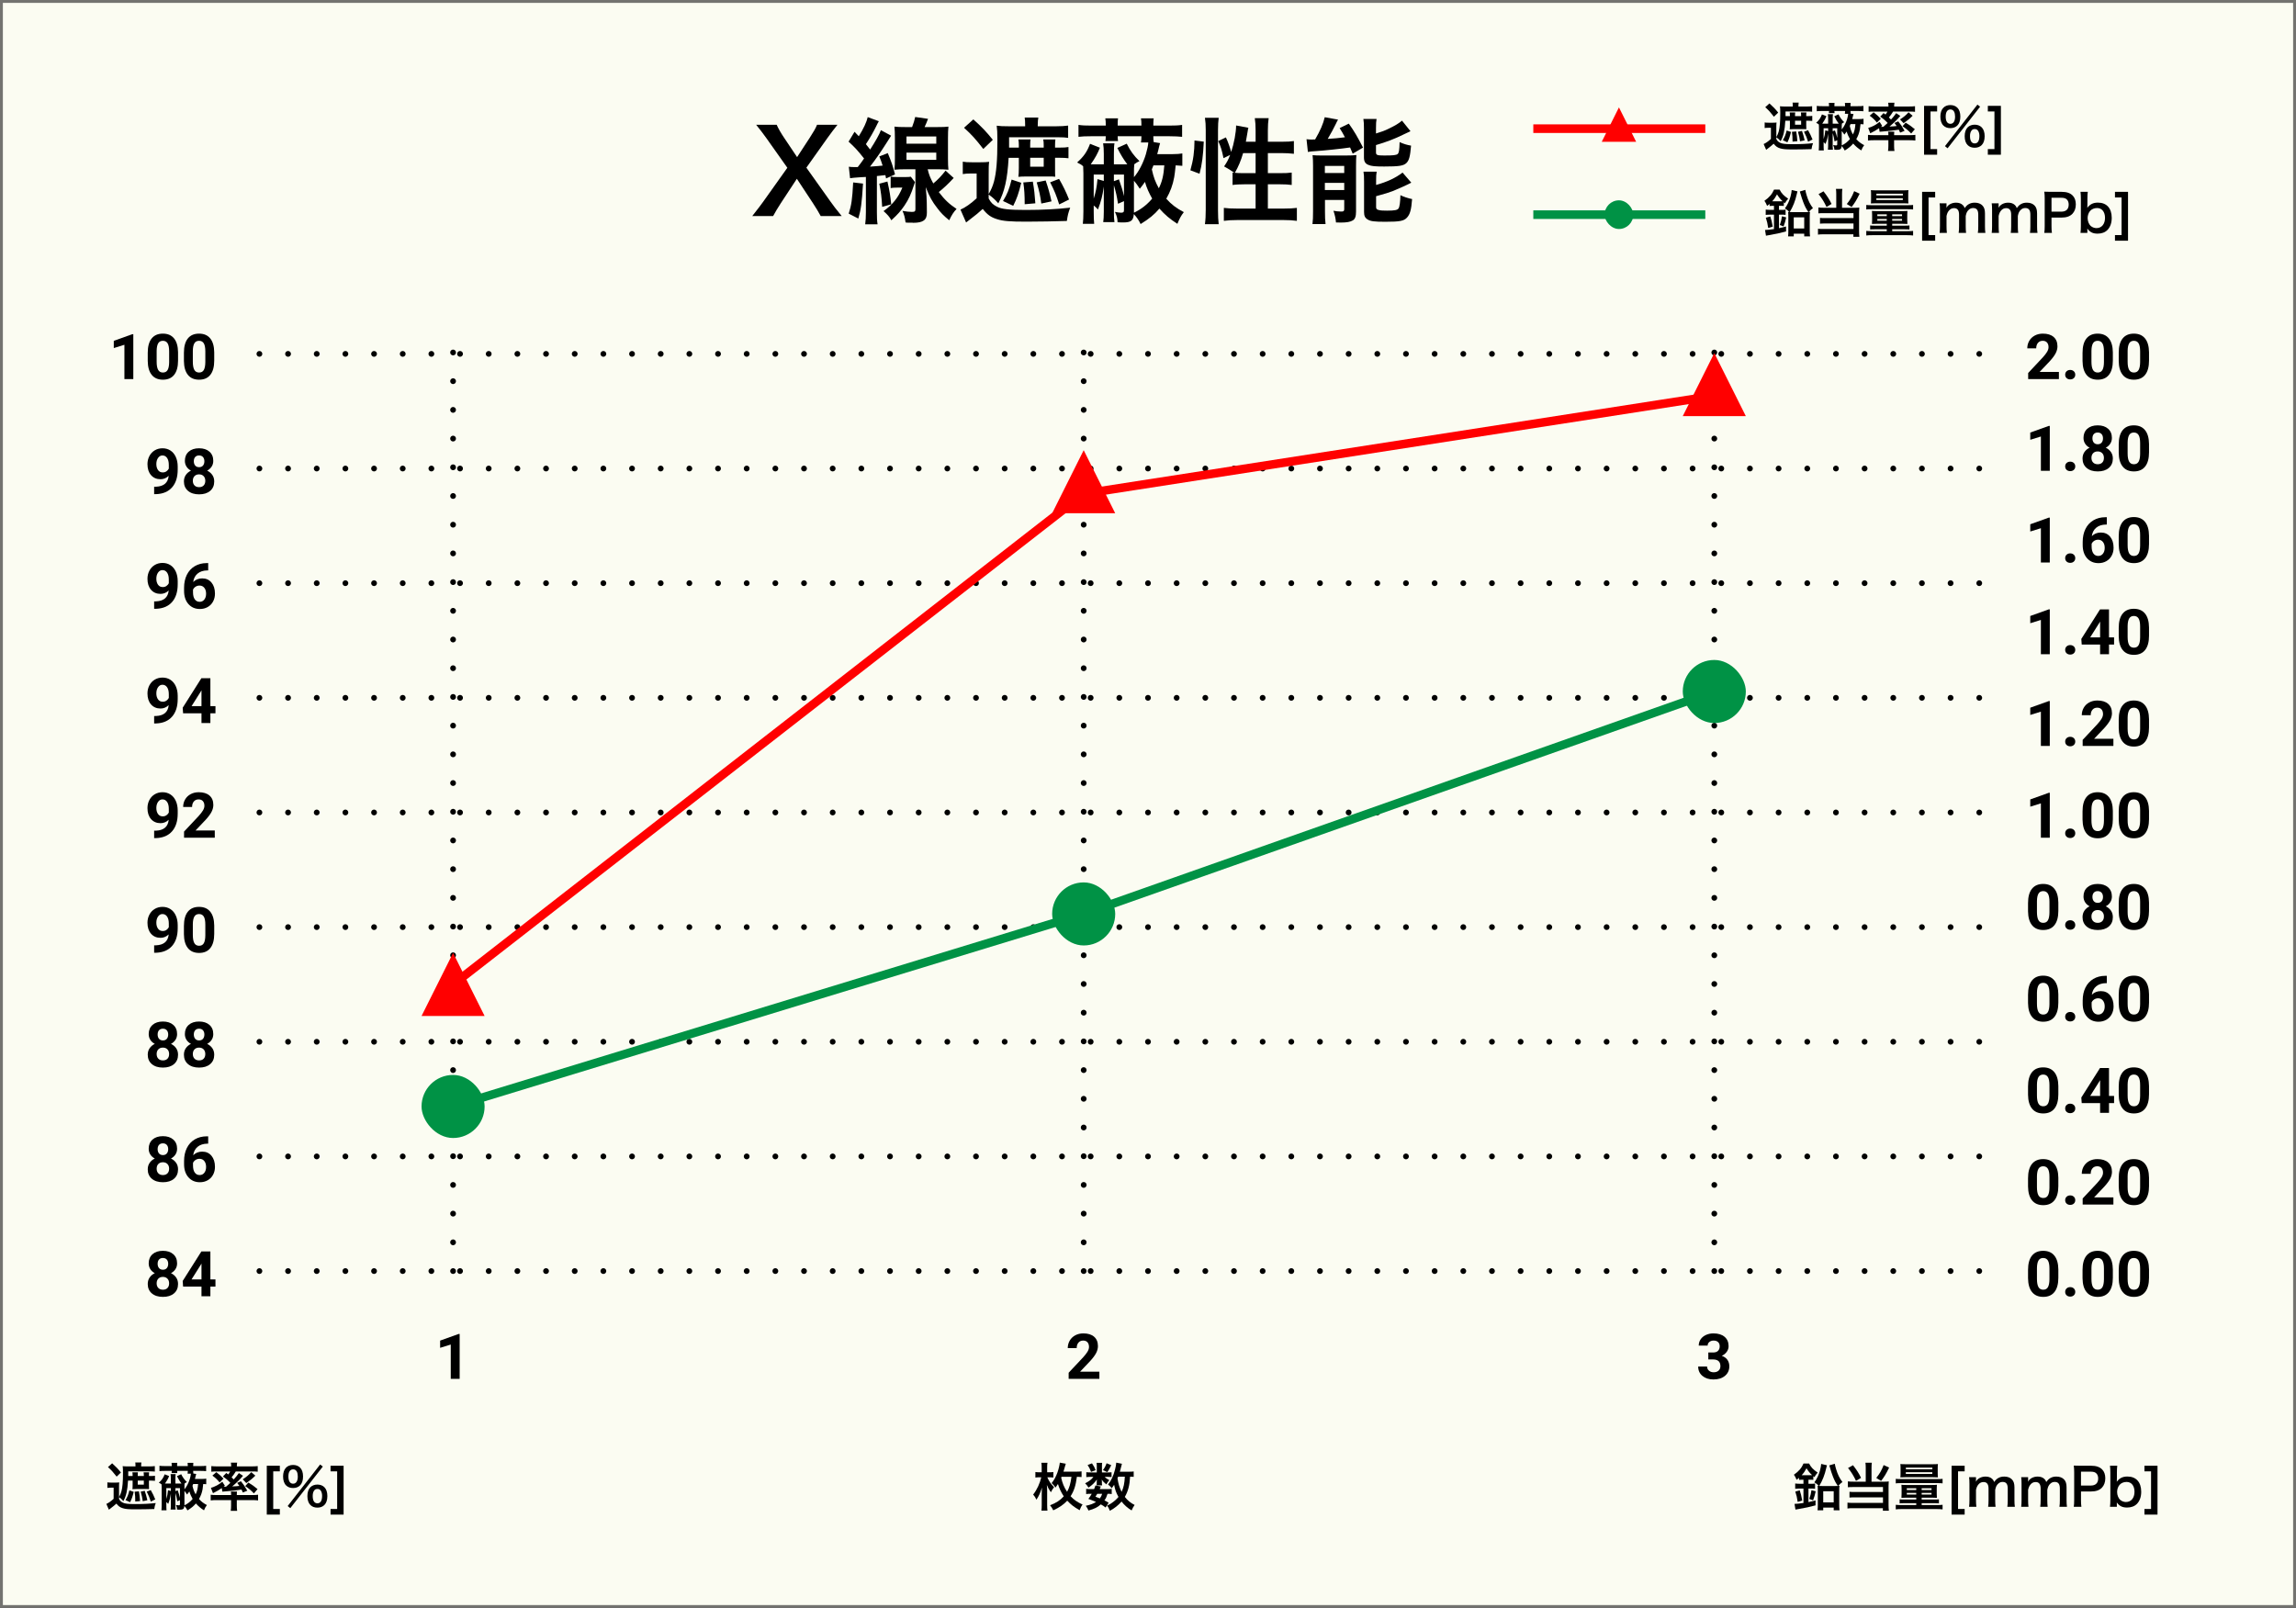 <?xml version="1.0" encoding="UTF-8"?><svg id="_レイヤー_2" xmlns="http://www.w3.org/2000/svg" viewBox="0 0 801 561"><rect x="0" y="0" width="801" height="561" fill="#333333" stroke="none"/><defs><style>.cls-1{stroke:red;}.cls-1,.cls-2{stroke-width:3px;}.cls-1,.cls-2,.cls-3,.cls-4,.cls-5,.cls-6{stroke-miterlimit:10;}.cls-1,.cls-2,.cls-3,.cls-5,.cls-6{fill:none;}.cls-2{stroke:#009245;}.cls-7{fill:#009245;}.cls-8{fill:red;}.cls-3{stroke-dasharray:0 0 .01 10.005;}.cls-3,.cls-5,.cls-6{stroke:#000;stroke-linecap:round;stroke-width:2px;}.cls-4{fill:#fbfcf2;stroke:#737370;}.cls-6{stroke-dasharray:0 0 .01 9.99;}</style></defs><g id="_レイヤー_1-2"><g id="img-develop-01-04-03"><rect class="cls-4" x=".5" y=".5" width="800" height="560"/><path d="m286.319,75.371c-.8-1.48-1.68-2.92-2.68-4.439l-5.639-8.559-5.599,8.52c-.96,1.439-1.96,3.158-2.68,4.479h-7.279c2.36-3,2.92-3.76,3.76-4.92l8.479-11.918-7.358-10.398c-1.08-1.52-2.28-3.078-3.52-4.598h7.158c.521,1.199,1.48,2.879,2.56,4.479l4.56,6.799,4.439-6.799c1.479-2.32,1.959-3.119,2.52-4.479h7.118c-1.119,1.398-2.279,2.918-3.479,4.598l-7.359,10.359,8.479,11.918c.92,1.32,1.88,2.559,3.84,4.959h-7.319Z"/><path d="m296.122,58.174c.72.08,1.04.119,1.88.119h1.239c1-1.279,1.32-1.719,2.2-2.998-2.16-2.721-3.16-3.84-5.399-5.879l2.079-3.439,1.48,1.559c1.64-2.6,2.76-5.039,3.119-6.678l3.88,1.439c-.24.359-.44.76-.88,1.68-1,2.039-2.28,4.279-3.64,6.318q.68.84,1.479,1.881c1.84-2.84,3.239-5.32,3.76-6.76l3.56,1.92c-.48.76-.761,1.199-1.36,2.16-2.399,3.758-3.919,5.959-5.999,8.639,2.359-.16,3.279-.24,4.399-.361-.52-1.639-.6-1.84-1.16-3.199l2.96-1.16c1.319,3.16,1.72,4.359,2.52,7.439l-3.119,1.4q-.12-.521-.24-1.16-1.68.199-2.96.32v12.637c0,2.08.04,2.961.24,4.199h-4.319c.16-1.359.24-2.439.24-4.238v-12.279c-.24.041-.76.041-1.6.08q-3.04.201-3.92.361l-.439-4Zm4.959,5.879c-.439,6.998-.72,9.039-1.64,12.197l-3.359-1.719c.96-2.959,1.239-4.879,1.56-10.879l3.439.4Zm8.519-.719c.8,3.559,1,4.918,1.32,7.957l-3.16.881c-.2-3.4-.399-5.119-1-8.078l2.84-.76Zm3.439,2.119c-1.08,0-1.56.039-2.319.16v-4c.72.119,1.119.16,2.439.16h2.72c.92,0,1.399-.041,1.879-.119l1.44,1.879c-.16.4-.2.52-.36,1.08-1,3.119-1.8,4.879-3.279,7.078-1.359,1.959-2.239,3-4.6,5.16-.6-1.16-1.399-2.041-2.719-3.201,3.199-2.279,5.199-4.799,6.559-8.197h-1.76Zm10.599-6.398c.439,1.879.92,3.078,1.959,4.959,1.68-1.4,2.84-2.641,4.279-4.48l2.84,2.561c-2,2.158-3.479,3.52-5.199,4.918,2,2.641,3.64,4.199,6.199,5.879-1.08,1.16-1.68,2.08-2.56,3.961-1.92-1.561-2.92-2.561-4.199-4.279-1.72-2.201-2.64-3.84-4-7.279.24,2.439.36,4.158.36,5.398l.04,3.48c.04,2.559-1.28,3.559-4.799,3.559-.04,0-.16,0-.24-.039h-1.04c-.68,0-.72,0-1.359-.08-.24-1.801-.48-2.76-1.08-4.039,1.399.238,2.319.359,3.279.359,1,0,1.24-.201,1.24-.961v-13.916h-3.359c-1.4,0-2.84.039-3.96.158.12-1.039.16-2.359.16-3.879v-7.238c0-1.48-.04-2.84-.16-3.92,1.04.121,1.96.16,3.88.16h2.279c.6-1.6.84-2.398,1.08-3.52l4.479.641c-.479,1.279-.76,1.92-1.199,2.879h4.439c1.999,0,2.879-.039,3.879-.16-.12,1.201-.16,2.08-.16,4v7.199c0,1.799.04,2.799.16,3.838-1.12-.119-2.439-.158-3.799-.158h-3.439Zm-7.399-8.92h10.398v-2.52h-10.398v2.52Zm0,5.639h10.398v-2.52h-10.398v2.52Z"/><path d="m344.921,67.732c.999-1.84,1.359-2.68,1.839-4.359.84-3.199,1.2-7.238,1.2-14.438,0-2.719-.08-3.84-.24-5.08,1.2.16,2.2.201,4.04.201h5.879v-.4c0-1.24-.04-1.92-.16-2.639h4.759c-.12.68-.2,1.398-.2,2.639v.4h6.56c1.68,0,2.72-.08,4.039-.24v4.279c-1.12-.16-1.84-.199-3.199-.199h-17.397v3.598h3.399v-.92c0-.76-.04-1.318-.16-1.918h4.239c-.079.6-.119,1.119-.119,1.959v.879h4.719v-.879c0-.801-.04-1.32-.16-1.959h4.239c-.08.639-.12,1.119-.12,1.959v.879h1.76c1.36,0,2.04-.039,2.92-.199v3.92c-1-.121-1.68-.16-2.88-.16h-1.8v3.559c0,1.84,0,2.4.08,3.041-.04,0-.439-.041-1.199-.08h-8.679c-1.52,0-2.239.039-3,.119.12-.84.16-1.76.16-3.119v-3.52h-3.56c-.439,7.559-1.399,11.838-3.599,15.877-1.16-1.32-2.04-2.119-3.359-3.039v1.359c.8,1.48,1.439,2.119,2.919,2.879,1.6.84,4.199,1.121,10.038,1.121s10.998-.281,15.478-.801c-.72,2-.84,2.52-1.159,4.639-3.88.121-9.759.24-14.118.24-5.799,0-8.118-.199-10.158-.84-2.239-.68-3.439-1.559-5.079-3.6-1.479,1.361-2.359,2.08-4.56,3.76-.72.52-.88.68-1.239.961l-1.96-4.48c1.6-.68,3.68-2.119,5.639-3.959v-8.639h-2.159c-1.12,0-1.72.041-2.68.201v-4.32c1,.16,1.64.199,3.159.199h3c1.399,0,2.119-.039,3.039-.158-.159,1.158-.159,1.959-.159,4.318v6.959Zm-5.359-26.076c2.919,2.6,4.52,4.279,6.799,7.119l-3.319,3.199c-2.8-3.6-3.96-4.879-6.719-7.398l3.239-2.92Zm16.717,22.117c-.96,3.879-1.52,5.479-2.8,8.039l-3.559-1.68c1.52-2.48,2.119-4,2.999-7.48l3.359,1.121Zm4.039-.4c.48,2.719.681,4.639.88,7.559l-3.719.32c0-3.08-.12-5.24-.48-7.6l3.319-.279Zm-.919-5.199h4.719v-3.119h-4.719v3.119Zm5.398,4.799c.92,2.68,1.4,4.4,2.04,7.279l-3.56.76c-.36-2.719-.68-4.199-1.6-7.398l3.119-.641Zm4.68-.559c1.399,2.439,2.479,4.639,3.479,7.197l-3.439,1.721c-.96-3.08-1.68-4.879-3.16-7.719l3.12-1.199Z"/><path d="m412.476,57.853c-.72-.08-1.359-.119-2.319-.16-.28,2.561-.32,2.961-.52,4.16-.521,2.76-1.32,4.959-2.76,7.479,1.76,1.959,3.399,3.24,6.119,4.68-1,1.279-1.561,2.359-2.24,4.078-2.68-1.719-4.359-3.158-6.278-5.318-1.8,2.119-3.52,3.52-6.56,5.398-.6-1.279-1.279-2.318-2.359-3.479-.2,2.32-1,2.92-3.799,2.92-.48,0-.92,0-1.88-.08-.04-1.439-.28-2.279-.92-3.6.8.16,1.76.279,2.119.279.8,0,1.04-.199,1.04-.92v-3.119l-2.079.92c-.44-2.799-.681-3.879-1.44-6.479v9.238c0,1.84.04,2.6.2,3.639h-3.919c.119-.959.199-1.92.199-3.68v-8.719c-.479,3.361-.88,4.881-2.039,8-.561-.641-.8-.84-1.48-1.4v2c0,2.279.04,3.16.16,4.398h-3.959c.12-1.119.2-2.279.2-4.398v-13.197c0-.961-.04-1.881-.08-2.48-.64-.561-.92-.76-2.12-1.32,2.32-2.078,3.439-3.678,4.52-6.518l3.439,1.359c-.8,2.08-1.72,3.68-3.199,5.799h4.559v-3.639c0-1.6-.08-2.641-.239-3.68h3.959c-.16.92-.2,2.039-.2,3.68v3.639h4.68c-1.28-1.68-2.399-3.52-3.479-5.719l3.279-1.48c1.279,2.561,2.52,4.24,4.439,6.08-.84.398-1.08.559-1.8,1.08-.12.998-.12,1.719-.12,3.359v1.158c1.64-1.879,3.199-4.838,4.159-7.998.44-1.52.8-3.119.84-4.119h-2.56c.12-.68.16-1.119.16-1.879v-.281h-8.278c0,.641.04,1.08.12,1.68h-4.399c.08-.639.12-.959.12-1.68h-5.159c-1.88,0-3,.041-4.359.201v-4.16c1.319.199,2.479.24,4.479.24h5.04v-.32c0-.92-.04-1.52-.16-2.199h4.439c-.12.68-.12,1.24-.12,2.199v.32h8.278v-.32c0-.959-.04-1.479-.16-2.199h4.439c-.08.68-.12,1.24-.12,2.199v.32h5.52c1.999,0,3.199-.041,4.519-.24v4.16c-1.279-.121-2.479-.201-4.399-.201h-5.639v.201c0,.76.04,1.279.12,1.84l2.239.359c-.12.359-.159.52-.279.959-.32,1.361-.36,1.6-.721,2.881h5.439c1.399,0,2.359-.08,3.319-.24v4.318Zm-27.396,3.039h-3.52v8.4c.761-2.441,1.04-3.881,1.32-6.799l2.199.639v-2.24Zm3.52,2.32l1.76-.641c.84,2.32,1.36,4.08,1.76,5.84v-7.52h-3.52v2.32Zm6.999,10.998c2.52-1.199,4.52-2.76,6.359-4.918-1.12-1.961-1.96-3.84-2.52-5.84-.601.879-.88,1.279-1.8,2.4-.88-1.361-1.4-2.08-2.04-2.801v11.158Zm6.799-16.518c-.24.68-.32.84-.56,1.4.64,2.84,1.159,4.24,2.439,6.6,1.159-2.359,1.64-4.4,1.92-8h-3.8Z"/><path d="m415.283,59.414c1.04-3.68,1.399-6.439,1.439-10.398l3.239.4c-.239,4.918-.6,7.879-1.479,11.197l-3.199-1.199Zm5.079,18.797c.2-1.48.28-3.16.28-5.039v-27.836c0-1.76-.08-2.879-.28-4.238h4.799c-.16,1.359-.239,2.439-.239,4.238v28.156c0,2.039.079,3.279.239,4.719h-4.799Zm17.677-28.756v-4c0-1.68-.08-2.918-.28-4.238h4.84c-.2,1.359-.28,2.48-.28,4.238v4h4.68c2.119,0,3.399-.08,4.399-.24v4.439c-1.32-.16-2.8-.24-4.359-.24h-4.72v7h3.999c2.04,0,3.2-.041,4.319-.201v4.32c-1.039-.16-2.439-.24-4.358-.24h-3.96v8.479h5.439c1.959,0,3.52-.08,4.679-.24v4.52c-1.399-.199-2.839-.279-4.679-.279h-16.077c-1.88,0-3.32.08-4.72.279v-4.52c1.12.16,2.76.24,4.72.24h6.358v-8.479h-3.6c-1.72,0-3.399.08-4.438.24v-4.32c.279.041.359.041.64.08q-1.64-1.16-3.6-2.238c1-1.441,1.439-2.281,2.12-4l-2.32,1.119c-.64-3.039-.88-3.799-1.84-5.959l2.68-1.279c.72,1.52,1.32,3.24,1.84,5.08,1-3,1.72-6.84,1.72-9.24l4.279.801c-.12.439-.16.641-.28,1.439-.119.76-.399,2.4-.6,3.439h3.399Zm-4.359,3.959c-.76,2.6-1.56,4.561-2.879,6.879.88.08,1.76.121,3.039.121h4.199v-7h-4.359Z"/><path d="m455.802,48.576c.521.08,1.56.119,1.92.119.08,0,.24,0,.479-.039h.601c1.8-3.08,2.799-5.4,3.359-7.76l4.639.84c-.319.52-.479.881-.76,1.48-.479,1.039-1.92,3.719-2.839,5.238,2.56-.16,3.519-.24,5.999-.559-.721-1.4-.96-1.76-1.84-3.201l3.199-1.559c1.84,2.559,3.039,4.639,4.959,8.357l-3.6,2.121c-.439-1.041-.64-1.52-.92-2.16-2.56.4-9.358,1.119-12.117,1.279-1,.041-2,.16-2.6.281l-.48-4.439Zm2.28,9.238c0-1.4-.04-2.48-.16-3.68.88.08,1.6.119,2.879.119h8.799c1.64,0,2.56-.039,3.6-.16-.08,1.121-.12,1.76-.12,3.76v15.918c0,1.719-.32,2.639-1.12,3.119-.84.52-2.119.76-4.199.76-.359,0-.96,0-1.68-.039-.12-1.4-.359-2.52-.88-4.08.76.16,1.8.279,2.68.279.84,0,1-.119,1.08-.719v-3.32h-6.719v3.959c0,1.881.04,3.16.199,4.439h-4.559c.16-1.359.2-2.398.2-4.359v-15.996Zm4.119,2.559h6.759v-2.479h-6.759v2.479Zm0,5.92h6.759v-2.48h-6.759v2.48Zm17.837-19.717c2.079-.641,3.079-1,4.439-1.68,2.239-1.08,3.399-1.76,4.639-2.801l2.96,3.68q-.84.361-2.8,1.32c-2.56,1.279-5.679,2.48-9.238,3.52v2.52c0,.959.359,1.119,2.879,1.119,3.24,0,4.16-.119,4.68-.52.439-.4.6-1.199.68-4.158,1.36.639,2.6.998,3.999,1.238-.319,3.76-.68,5.119-1.6,6.039-1.039,1-2.56,1.24-7.799,1.24-3.199,0-4.438-.119-5.479-.561-1.12-.439-1.56-1.199-1.56-2.639v-9.959c0-1.52-.04-2.52-.2-3.439h4.6c-.16.881-.2,1.68-.2,3.24v1.84Zm.04,17.957c3.839-1.08,6.719-2.4,9.238-4.32l3.039,3.52c-1.159.641-5.079,2.4-6.318,2.881-1.96.719-2.359.84-5.959,1.84v3.758c0,.68.239.92,1,1.08.64.16,1.399.201,2.839.201,2.64,0,3.64-.201,4-.801.359-.52.6-2.279.64-4.6,1.199.6,2.64,1.08,4.079,1.359-.28,3.76-.72,5.279-1.76,6.439-1.08,1.199-2.479,1.48-7.519,1.48-3.919,0-5.199-.16-6.239-.801-.92-.559-1.239-1.279-1.239-2.6v-10.518c0-1.84-.04-2.6-.2-3.559h4.6c-.16.84-.2,1.559-.2,3.318v1.32Z"/><path d="m619.711,47.823c.45-.828.612-1.207.828-1.963.379-1.44.541-3.259.541-6.5,0-1.225-.036-1.729-.108-2.287.54.072.99.091,1.818.091h2.647v-.181c0-.558-.019-.864-.072-1.188h2.143c-.055.307-.09.631-.09,1.188v.181h2.952c.757,0,1.225-.036,1.819-.108v1.927c-.505-.072-.829-.09-1.44-.09h-7.833v1.62h1.53v-.414c0-.342-.018-.594-.071-.864h1.908c-.036.271-.054.504-.054.882v.396h2.124v-.396c0-.359-.018-.594-.071-.882h1.908c-.036.288-.054.504-.054.882v.396h.792c.612,0,.918-.018,1.314-.09v1.765c-.45-.055-.757-.072-1.297-.072h-.81v1.603c0,.828,0,1.08.036,1.368-.019,0-.198-.018-.541-.036h-3.907c-.684,0-1.008.019-1.35.055.054-.379.071-.793.071-1.404v-1.585h-1.603c-.197,3.403-.63,5.329-1.62,7.148-.522-.595-.918-.954-1.513-1.369v.612c.36.666.648.955,1.314,1.297.721.378,1.891.504,4.52.504s4.951-.126,6.968-.36c-.323.9-.378,1.135-.521,2.089-1.747.054-4.394.108-6.356.108-2.61,0-3.654-.091-4.573-.378-1.008-.307-1.548-.703-2.286-1.621-.667.612-1.062.937-2.053,1.692-.324.234-.396.307-.559.433l-.882-2.017c.72-.307,1.656-.954,2.538-1.783v-3.889h-.972c-.504,0-.774.018-1.206.09v-1.944c.449.072.737.09,1.422.09h1.351c.63,0,.954-.018,1.368-.072-.072.522-.072.883-.072,1.945v3.133Zm-2.412-11.74c1.314,1.171,2.034,1.927,3.061,3.205l-1.494,1.44c-1.261-1.62-1.783-2.196-3.025-3.331l1.459-1.314Zm7.526,9.957c-.433,1.747-.685,2.467-1.261,3.619l-1.603-.756c.685-1.116.954-1.801,1.351-3.367l1.513.504Zm1.818-.18c.216,1.225.306,2.089.396,3.403l-1.674.144c0-1.387-.055-2.358-.217-3.421l1.495-.126Zm-.414-2.341h2.124v-1.404h-2.124v1.404Zm2.431,2.161c.414,1.206.63,1.98.918,3.276l-1.603.343c-.162-1.225-.306-1.891-.72-3.331l1.404-.288Zm2.106-.252c.63,1.098,1.116,2.088,1.566,3.24l-1.549.774c-.432-1.387-.756-2.196-1.422-3.475l1.404-.54Z"/><path d="m650.118,43.376c-.324-.036-.612-.055-1.045-.072-.126,1.152-.144,1.332-.233,1.872-.234,1.243-.595,2.233-1.242,3.367.792.883,1.53,1.459,2.755,2.106-.45.576-.703,1.062-1.009,1.837-1.206-.774-1.963-1.423-2.827-2.395-.81.954-1.584,1.584-2.952,2.431-.271-.576-.576-1.045-1.062-1.566-.09,1.044-.45,1.314-1.711,1.314-.216,0-.414,0-.846-.036-.019-.648-.126-1.026-.414-1.62.359.071.792.126.954.126.359,0,.468-.091.468-.415v-1.404l-.937.414c-.197-1.26-.306-1.746-.647-2.916v4.159c0,.828.018,1.17.09,1.638h-1.765c.054-.432.09-.864.09-1.656v-3.925c-.216,1.513-.396,2.196-.918,3.601-.252-.288-.36-.378-.666-.63v.9c0,1.026.018,1.422.071,1.98h-1.782c.054-.504.09-1.026.09-1.98v-5.942c0-.432-.018-.846-.036-1.116-.288-.252-.414-.342-.954-.594,1.045-.937,1.549-1.656,2.035-2.935l1.548.611c-.36.937-.774,1.657-1.44,2.611h2.053v-1.639c0-.72-.036-1.188-.107-1.656h1.782c-.072.414-.09.918-.09,1.656v1.639h2.106c-.576-.756-1.08-1.585-1.566-2.575l1.477-.666c.576,1.152,1.134,1.909,1.998,2.737-.378.18-.486.252-.811.486-.054.449-.054.773-.054,1.512v.522c.738-.847,1.44-2.179,1.873-3.602.198-.684.359-1.404.378-1.854h-1.152c.054-.306.072-.504.072-.846v-.126h-3.728c0,.288.019.486.054.756h-1.98c.036-.288.055-.432.055-.756h-2.323c-.846,0-1.351.018-1.963.09v-1.873c.595.091,1.117.108,2.017.108h2.27v-.144c0-.415-.019-.685-.072-.991h1.998c-.054.307-.054.559-.054.991v.144h3.728v-.144c0-.433-.019-.667-.072-.991h1.998c-.035.307-.054.559-.054.991v.144h2.485c.899,0,1.439-.018,2.034-.108v1.873c-.576-.054-1.116-.09-1.98-.09h-2.539v.09c0,.342.019.576.054.828l1.009.162c-.054.162-.072.234-.126.433-.145.611-.162.72-.324,1.296h2.449c.63,0,1.062-.036,1.494-.108v1.945Zm-12.334,1.368h-1.584v3.781c.342-1.099.468-1.747.594-3.062l.99.288v-1.008Zm1.585,1.044l.792-.288c.378,1.045.612,1.837.792,2.629v-3.385h-1.584v1.044Zm3.15,4.952c1.135-.541,2.035-1.243,2.863-2.215-.505-.883-.883-1.729-1.135-2.629-.27.396-.396.576-.81,1.08-.396-.612-.631-.937-.919-1.261v5.024Zm3.062-7.437c-.108.306-.145.378-.253.63.288,1.278.522,1.909,1.099,2.971.522-1.062.738-1.98.864-3.601h-1.71Z"/><path d="m653.786,48.921c-.811,0-1.314.019-2.107.108v-1.98c.45.072,1.171.108,1.927.108h5.186v-.145c0-.45-.018-.811-.072-1.062h2.144c-.055.271-.072.631-.072,1.062v.145h5.563c.738,0,1.332-.036,1.854-.108v1.98c-.612-.072-1.314-.108-2.106-.108h-5.312v1.999c0,.702.036,1.17.126,1.746h-2.251c.09-.594.126-1.08.126-1.746v-1.999h-5.005Zm3.33-9.471c.324.234.415.307.685.522.324-.433.45-.63.666-1.044h-4.717c-.774,0-1.278.018-1.854.09v-1.963c.594.072,1.188.108,2.124.108h4.808v-.181c0-.432-.036-.756-.108-1.134h2.197c-.072.396-.108.684-.108,1.116v.198h5.132c.954,0,1.566-.036,2.143-.108v1.963c-.576-.072-1.08-.09-1.873-.09h-5.779c-.522.864-.847,1.314-1.458,2.052.359.324.432.415.738.738.792-.864,1.116-1.278,1.8-2.232l1.44.954c-1.08,1.297-2.124,2.323-3.763,3.709,1.314-.054,1.675-.071,2.503-.18-.252-.378-.379-.559-.774-1.062l1.314-.558c.99,1.242,1.116,1.404,2.215,3.295l-1.549.63c-.234-.54-.324-.72-.468-1.026-1.783.288-2.917.414-5.816.648-.414.018-.72.054-.882.072l-.181-1.243c-.882.631-1.602,1.045-3.078,1.783l-.721-1.873c1.404-.378,2.791-1.116,3.979-2.124l.9,1.404-.433.342h.198c.036,0,.522-.018.648-.018.666-.559.954-.811,1.494-1.333-.738-.81-1.53-1.494-2.593-2.215l1.17-1.242Zm-3.475-.27c1.026.792,1.729,1.404,2.503,2.25l-1.351,1.333c-.864-1.045-1.404-1.566-2.521-2.395l1.368-1.188Zm13.612,1.206c-1.009,1.009-1.891,1.729-3.151,2.593l-1.242-1.314c1.332-.864,2.035-1.458,2.971-2.484l1.423,1.206Zm-2.431,2.413c1.477.9,1.872,1.188,3.205,2.286l-1.278,1.495c-.991-1.045-1.801-1.729-3.025-2.539l1.099-1.242Z"/><path d="m675.8,53.98h-4.556v-17.051h4.556v1.963h-2.305v13.126h2.305v1.962Z"/><path d="m677.976,43.79c-.684-.666-1.044-1.765-1.044-3.115,0-2.521,1.297-4.016,3.493-4.016.99,0,1.837.324,2.431.919.685.666,1.044,1.746,1.044,3.097,0,1.368-.359,2.449-1.044,3.115-.612.612-1.44.918-2.431.918-1.009,0-1.837-.306-2.449-.918Zm11.884-7.293l.937.721-11.344,14.513-.918-.738,11.325-14.495Zm-11.073,4.142c0,1.656.576,2.557,1.639,2.557,1.044,0,1.639-.9,1.639-2.521,0-.648-.126-1.297-.324-1.675-.307-.558-.721-.81-1.314-.81-1.044,0-1.639.882-1.639,2.448Zm7.671,9.993c-.685-.666-1.045-1.746-1.045-3.115,0-1.351.36-2.412,1.045-3.097.611-.594,1.458-.918,2.448-.918s1.837.324,2.431.918c.685.666,1.044,1.746,1.044,3.097,0,1.369-.359,2.449-1.044,3.115-.612.612-1.44.918-2.431.918-1.009,0-1.837-.306-2.448-.918Zm1.296-5.023c-.324.45-.486,1.062-.486,1.872,0,1.657.576,2.558,1.639,2.558,1.08,0,1.639-.9,1.639-2.647,0-.72-.181-1.368-.486-1.801-.306-.396-.63-.558-1.152-.558s-.864.162-1.152.576Z"/><path d="m695.797,52.018v-13.126h-2.305v-1.963h4.555v17.051h-4.555v-1.962h2.305Z"/><path d="m41.537,522.277c.45-.828.612-1.207.828-1.963.379-1.44.541-3.259.541-6.5,0-1.225-.036-1.729-.108-2.287.54.072.99.091,1.818.091h2.647v-.181c0-.558-.019-.864-.072-1.188h2.143c-.055.307-.09.631-.09,1.188v.181h2.952c.757,0,1.225-.036,1.819-.108v1.927c-.505-.072-.829-.09-1.44-.09h-7.833v1.62h1.53v-.414c0-.342-.018-.594-.071-.864h1.908c-.036.271-.054.504-.054.882v.396h2.124v-.396c0-.359-.018-.594-.071-.882h1.908c-.036.288-.054.504-.054.882v.396h.792c.612,0,.918-.018,1.314-.09v1.765c-.45-.055-.757-.072-1.297-.072h-.81v1.603c0,.828,0,1.08.036,1.368-.019,0-.198-.018-.541-.036h-3.907c-.684,0-1.008.019-1.35.055.054-.379.071-.793.071-1.404v-1.585h-1.603c-.197,3.403-.63,5.329-1.62,7.148-.522-.595-.918-.954-1.513-1.369v.612c.36.666.648.955,1.314,1.297.721.378,1.891.504,4.52.504s4.951-.126,6.968-.36c-.323.9-.378,1.135-.521,2.089-1.747.054-4.394.108-6.356.108-2.61,0-3.654-.091-4.573-.378-1.008-.307-1.548-.703-2.286-1.621-.667.612-1.062.937-2.053,1.692-.324.234-.396.307-.559.433l-.882-2.017c.72-.307,1.656-.954,2.538-1.783v-3.889h-.972c-.504,0-.774.018-1.206.09v-1.944c.449.072.737.09,1.422.09h1.351c.63,0,.954-.018,1.368-.072-.072.522-.072.883-.072,1.945v3.133Zm-2.412-11.74c1.314,1.171,2.034,1.927,3.061,3.205l-1.494,1.44c-1.261-1.62-1.783-2.196-3.025-3.331l1.459-1.314Zm7.526,9.957c-.433,1.747-.685,2.467-1.261,3.619l-1.603-.756c.685-1.116.954-1.801,1.351-3.367l1.513.504Zm1.818-.18c.216,1.225.306,2.089.396,3.403l-1.674.144c0-1.387-.055-2.358-.217-3.421l1.495-.126Zm-.414-2.341h2.124v-1.404h-2.124v1.404Zm2.431,2.161c.414,1.206.63,1.98.918,3.276l-1.603.343c-.162-1.225-.306-1.891-.72-3.331l1.404-.288Zm2.106-.252c.63,1.098,1.116,2.088,1.566,3.24l-1.549.774c-.432-1.387-.756-2.196-1.422-3.475l1.404-.54Z"/><path d="m71.944,517.83c-.324-.036-.612-.055-1.045-.072-.126,1.152-.144,1.332-.233,1.872-.234,1.243-.595,2.233-1.242,3.367.792.883,1.53,1.459,2.755,2.106-.45.576-.703,1.062-1.009,1.837-1.206-.774-1.963-1.423-2.827-2.395-.81.954-1.584,1.584-2.952,2.431-.271-.576-.576-1.045-1.062-1.566-.09,1.044-.45,1.314-1.711,1.314-.216,0-.414,0-.846-.036-.019-.648-.126-1.026-.414-1.62.359.071.792.126.954.126.359,0,.468-.091.468-.415v-1.404l-.937.414c-.197-1.26-.306-1.746-.647-2.916v4.159c0,.828.018,1.17.09,1.638h-1.765c.054-.432.09-.864.09-1.656v-3.925c-.216,1.513-.396,2.196-.918,3.601-.252-.288-.36-.378-.666-.63v.9c0,1.026.018,1.422.071,1.98h-1.782c.054-.504.09-1.026.09-1.98v-5.942c0-.432-.018-.846-.036-1.116-.288-.252-.414-.342-.954-.594,1.045-.937,1.549-1.656,2.035-2.935l1.548.611c-.36.937-.774,1.657-1.44,2.611h2.053v-1.639c0-.72-.036-1.188-.107-1.656h1.782c-.072.414-.09.918-.09,1.656v1.639h2.106c-.576-.756-1.08-1.585-1.566-2.575l1.477-.666c.576,1.152,1.134,1.909,1.998,2.737-.378.18-.486.252-.811.486-.054.449-.054.773-.054,1.512v.522c.738-.847,1.44-2.179,1.873-3.602.198-.684.359-1.404.378-1.854h-1.152c.054-.306.072-.504.072-.846v-.126h-3.728c0,.288.019.486.054.756h-1.98c.036-.288.055-.432.055-.756h-2.323c-.846,0-1.351.018-1.963.09v-1.873c.595.091,1.117.108,2.017.108h2.27v-.144c0-.415-.019-.685-.072-.991h1.998c-.054.307-.054.559-.054.991v.144h3.728v-.144c0-.433-.019-.667-.072-.991h1.998c-.035.307-.054.559-.054.991v.144h2.485c.899,0,1.439-.018,2.034-.108v1.873c-.576-.054-1.116-.09-1.98-.09h-2.539v.09c0,.342.019.576.054.828l1.009.162c-.054.162-.072.234-.126.433-.145.611-.162.72-.324,1.296h2.449c.63,0,1.062-.036,1.494-.108v1.945Zm-12.334,1.368h-1.584v3.781c.342-1.099.468-1.747.594-3.062l.99.288v-1.008Zm1.585,1.044l.792-.288c.378,1.045.612,1.837.792,2.629v-3.385h-1.584v1.044Zm3.15,4.952c1.135-.541,2.035-1.243,2.863-2.215-.505-.883-.883-1.729-1.135-2.629-.27.396-.396.576-.81,1.08-.396-.612-.631-.937-.919-1.261v5.024Zm3.062-7.437c-.108.306-.145.378-.253.63.288,1.278.522,1.909,1.099,2.971.522-1.062.738-1.98.864-3.601h-1.71Z"/><path d="m75.612,523.375c-.811,0-1.314.019-2.107.108v-1.98c.45.072,1.171.108,1.927.108h5.186v-.145c0-.45-.018-.811-.072-1.062h2.144c-.055.271-.072.631-.072,1.062v.145h5.563c.738,0,1.332-.036,1.854-.108v1.98c-.612-.072-1.314-.108-2.106-.108h-5.312v1.999c0,.702.036,1.17.126,1.746h-2.251c.09-.594.126-1.08.126-1.746v-1.999h-5.005Zm3.33-9.471c.324.234.415.307.685.522.324-.433.45-.63.666-1.044h-4.717c-.774,0-1.278.018-1.854.09v-1.963c.594.072,1.188.108,2.124.108h4.808v-.181c0-.432-.036-.756-.108-1.134h2.197c-.072.396-.108.684-.108,1.116v.198h5.132c.954,0,1.566-.036,2.143-.108v1.963c-.576-.072-1.08-.09-1.873-.09h-5.779c-.522.864-.847,1.314-1.458,2.052.359.324.432.415.738.738.792-.864,1.116-1.278,1.8-2.232l1.44.954c-1.08,1.297-2.124,2.323-3.763,3.709,1.314-.054,1.675-.071,2.503-.18-.252-.378-.379-.559-.774-1.062l1.314-.558c.99,1.242,1.116,1.404,2.215,3.295l-1.549.63c-.234-.54-.324-.72-.468-1.026-1.783.288-2.917.414-5.816.648-.414.018-.72.054-.882.072l-.181-1.243c-.882.631-1.602,1.045-3.078,1.783l-.721-1.873c1.404-.378,2.791-1.116,3.979-2.124l.9,1.404-.433.342h.198c.036,0,.522-.018.648-.018.666-.559.954-.811,1.494-1.333-.738-.81-1.53-1.494-2.593-2.215l1.17-1.242Zm-3.475-.27c1.026.792,1.729,1.404,2.503,2.25l-1.351,1.333c-.864-1.045-1.404-1.566-2.521-2.395l1.368-1.188Zm13.612,1.206c-1.009,1.009-1.891,1.729-3.151,2.593l-1.242-1.314c1.332-.864,2.035-1.458,2.971-2.484l1.423,1.206Zm-2.431,2.413c1.477.9,1.872,1.188,3.205,2.286l-1.278,1.495c-.991-1.045-1.801-1.729-3.025-2.539l1.099-1.242Z"/><path d="m97.626,528.434h-4.556v-17.051h4.556v1.963h-2.305v13.126h2.305v1.962Z"/><path d="m99.802,518.244c-.684-.666-1.044-1.765-1.044-3.115,0-2.521,1.297-4.016,3.493-4.016.99,0,1.837.324,2.431.919.685.666,1.044,1.746,1.044,3.097,0,1.368-.359,2.449-1.044,3.115-.612.612-1.44.918-2.431.918-1.009,0-1.837-.306-2.449-.918Zm11.884-7.293l.937.721-11.344,14.513-.918-.738,11.325-14.495Zm-11.073,4.142c0,1.656.576,2.557,1.639,2.557,1.044,0,1.639-.9,1.639-2.521,0-.648-.126-1.297-.324-1.675-.307-.558-.721-.81-1.314-.81-1.044,0-1.639.882-1.639,2.448Zm7.671,9.993c-.685-.666-1.045-1.746-1.045-3.115,0-1.351.36-2.412,1.045-3.097.611-.594,1.458-.918,2.448-.918s1.837.324,2.431.918c.685.666,1.044,1.746,1.044,3.097,0,1.369-.359,2.449-1.044,3.115-.612.612-1.44.918-2.431.918-1.009,0-1.837-.306-2.448-.918Zm1.296-5.023c-.324.45-.486,1.062-.486,1.872,0,1.657.576,2.558,1.639,2.558,1.08,0,1.639-.9,1.639-2.647,0-.72-.181-1.368-.486-1.801-.306-.396-.63-.558-1.152-.558s-.864.162-1.152.576Z"/><path d="m117.623,526.473v-13.126h-2.305v-1.963h4.555v17.051h-4.555v-1.962h2.305Z"/><path d="m46.506,132.258h-3.104v-11.967l-3.706,1.149v-2.524l6.478-2.32h.333v15.662Z"/><path d="m62.115,125.791c0,2.163-.447,3.817-1.343,4.963s-2.206,1.719-3.932,1.719c-1.704,0-3.008-.562-3.91-1.687s-1.364-2.735-1.386-4.834v-2.879c0-2.185.453-3.842,1.358-4.974.906-1.132,2.212-1.697,3.916-1.697s3.008.561,3.91,1.682c.902,1.12,1.364,2.729,1.386,4.828v2.879Zm-3.104-3.165c0-1.298-.178-2.242-.531-2.834-.355-.591-.908-.887-1.66-.887-.73,0-1.27.281-1.617.844-.347.563-.531,1.443-.553,2.64v3.807c0,1.276.174,2.225.521,2.845.347.62.903.93,1.67.93.759,0,1.307-.298,1.644-.893s.512-1.505.526-2.731v-3.72Z"/><path d="m74.737,125.791c0,2.163-.447,3.817-1.343,4.963s-2.206,1.719-3.932,1.719c-1.704,0-3.008-.562-3.91-1.687s-1.364-2.735-1.386-4.834v-2.879c0-2.185.453-3.842,1.358-4.974.906-1.132,2.212-1.697,3.916-1.697s3.008.561,3.91,1.682c.902,1.12,1.364,2.729,1.386,4.828v2.879Zm-3.104-3.165c0-1.298-.178-2.242-.531-2.834-.355-.591-.908-.887-1.66-.887-.73,0-1.27.281-1.617.844-.347.563-.531,1.443-.553,2.64v3.807c0,1.276.174,2.225.521,2.845.347.62.903.93,1.67.93.759,0,1.307-.298,1.644-.893s.512-1.505.526-2.731v-3.72Z"/><line class="cls-1" x1="534.923" y1="44.891" x2="594.923" y2="44.891"/><polygon class="cls-8" points="564.799 37.467 558.799 49.467 570.799 49.467 564.799 37.467"/><path d="m618.469,71.809c-.414,0-.792.018-1.116.054v-.721c-.342.307-.45.396-.864.702-.324-.81-.54-1.224-.937-1.782,1.729-1.206,2.665-2.322,3.35-3.907h1.944c.685,1.333,1.368,2.053,2.989,3.169-.559.648-.829,1.026-1.135,1.585q-.234-.198-.378-.324v1.278c-.414-.054-.559-.054-1.099-.054h-.594v1.422h.81c.685,0,1.099-.018,1.495-.09v1.837c-.396-.072-.811-.091-1.495-.091h-.81v4.735c.846-.18,1.278-.288,2.467-.594v1.729c-1.873.522-3.691.9-6.015,1.296-.449.072-.63.108-.99.181l-.323-1.999h.144c.559,0,1.585-.107,2.971-.306v-5.042h-1.098c-.721,0-1.297.036-1.783.091v-1.854c.45.071,1.045.107,1.801.107h1.08v-1.422h-.414Zm-1.603,7.742c-.216-1.513-.396-2.305-.828-3.602l1.549-.432c.396,1.17.54,1.8.864,3.547l-1.585.486Zm1.585-9.327h2.826c.253,0,.396,0,.612-.018-.846-.793-1.26-1.314-1.944-2.396-.594,1.099-.9,1.566-1.675,2.413h.181Zm2.467,8.282c.414-1.17.612-1.926.756-3.043l1.477.379c-.252,1.206-.504,2.088-.918,3.15l-1.314-.486Zm8.895-12.262c.09.559.252,1.207.45,1.854.594,1.945,1.188,3.151,2.215,4.52-.667.469-.811.612-1.477,1.368.216-.018.27-.018.45-.054-.072.486-.091.883-.091,1.639v5.006c0,.792.036,1.386.108,1.891h-2.034v-.937h-3.655v.937h-1.98c.071-.648.09-1.099.09-1.711v-5.149c0-.9-.019-1.152-.072-1.675.18.036.234.036.414.036-.414-.468-.882-.864-1.548-1.261.81-1.026,1.566-2.61,1.962-4.123.252-.972.396-1.71.414-2.286l2.017.468c-.071.271-.162.648-.233.937-.541,2.412-1.333,4.429-2.467,6.283.288.019.612.019,1.008.019h4.556c.468,0,.648,0,.954-.019-.811-1.152-1.206-1.926-1.801-3.475-.342-.9-.594-1.639-1.08-3.312-.036-.145-.054-.217-.108-.396l1.909-.559Zm-4.033,13.469h3.655v-3.89h-3.655v3.89Z"/><path d="m640.611,67.668c0-.738-.036-1.278-.108-1.782h2.233c-.072.468-.108,1.008-.108,1.782v4.825h4.573c.612,0,.954-.018,1.44-.09-.054.468-.072.882-.072,1.513v6.662c0,.882.036,1.476.108,2.052h-2.089v-.882h-10.389c-.847-.018-1.459.019-1.963.108v-2.053c.504.072.99.09,1.873.09h10.515v-1.927h-9.957c-.792,0-1.296.019-1.729.072v-2.017c.414.054.883.072,1.747.072h9.938v-1.729h-10.389c-.792,0-1.314.018-1.854.071v-2.052c.594.09,1.062.107,1.872.107h4.357v-4.825Zm-4.447-.918c1.332,1.71,2.07,2.862,2.809,4.411l-1.765,1.044c-.828-1.765-1.566-2.971-2.772-4.483l1.729-.972Zm12.604.828c-1.062,2.196-1.638,3.15-2.809,4.646l-1.675-1.045c1.188-1.477,1.801-2.521,2.575-4.483l1.908.883Z"/><path d="m651.085,71.503c.558.072.99.09,1.89.09h12.568c.9,0,1.387-.018,1.872-.09v1.585c-.504-.072-.899-.091-1.8-.091h-12.658c-.9,0-1.351.019-1.872.091v-1.585Zm3.637,6.572c-.721,0-1.171.018-1.656.054.036-.414.054-.702.054-1.44v-1.782c0-.576-.018-.9-.054-1.333.396.055.864.072,1.71.072h8.985c.773,0,1.188-.018,1.674-.072-.036.414-.054.703-.054,1.297v1.837c0,.666.018,1.098.054,1.422-.504-.036-1.026-.054-1.656-.054h-3.655v.648h4.52c.756,0,1.135-.019,1.494-.072v1.422c-.414-.054-.9-.071-1.603-.071h-4.411v.647h5.24c.99,0,1.422-.018,2.052-.09v1.603c-.612-.072-1.188-.108-2.052-.108h-12.227c-.864,0-1.404.019-2.052.108v-1.603c.611.072,1.062.09,2.052.09h5.096v-.647h-4.195c-.738,0-1.17.018-1.603.071v-1.422c.36.054.738.072,1.495.072h4.303v-.648h-3.511Zm-.216-7.148c-.955,0-1.369.019-1.818.054.054-.414.071-.792.071-1.476v-1.729c0-.631-.018-1.009-.071-1.44.558.054,1.025.071,1.908.071h9.309c.9,0,1.332-.018,1.891-.071-.054.432-.072.737-.072,1.44v1.729c0,.647.019,1.062.072,1.476-.468-.035-.847-.054-1.818-.054h-9.471Zm.09-1.134h9.236v-.595h-9.236v.595Zm.018-1.621h9.237v-.594h-9.237v.594Zm.324,6.608v.63h3.295v-.63h-3.295Zm0,1.62v.595h3.295v-.595h-3.295Zm5.186-.99h3.439v-.63h-3.439v.63Zm0,1.585h3.439v-.595h-3.439v.595Z"/><path d="m675.117,83.98h-4.556v-17.051h4.556v1.963h-2.305v13.126h2.305v1.962Z"/><path d="m676.662,81.262c.09-.774.126-1.368.126-2.341v-5.653c0-1.135-.036-1.656-.126-2.341h2.413v.918c0,.108,0,.379-.019.667.522-1.099,1.854-1.801,3.35-1.801.972,0,1.765.27,2.322.811.324.288.469.521.685,1.08.612-.811.954-1.135,1.513-1.423.594-.324,1.206-.468,2.016-.468,1.152,0,2.089.36,2.701,1.026.595.648.847,1.458.847,2.736v4.447c0,1.009.036,1.603.144,2.341h-2.629c.108-.738.145-1.278.145-2.341v-4.033c0-1.584-.559-2.305-1.765-2.305-.595,0-1.044.162-1.477.541-.63.54-.918,1.116-1.134,2.232v3.564c0,.99.035,1.603.126,2.341h-2.593c.107-.756.144-1.314.144-2.341v-4.033c0-1.512-.576-2.269-1.746-2.269-.757,0-1.369.307-1.854.937-.396.522-.576.937-.774,1.801v3.564c0,.973.036,1.513.126,2.341h-2.539Z"/><path d="m694.842,81.262c.09-.774.126-1.368.126-2.341v-5.653c0-1.135-.036-1.656-.126-2.341h2.413v.918c0,.108,0,.379-.019.667.522-1.099,1.854-1.801,3.35-1.801.972,0,1.765.27,2.322.811.324.288.469.521.685,1.08.612-.811.954-1.135,1.513-1.423.594-.324,1.206-.468,2.016-.468,1.152,0,2.089.36,2.701,1.026.595.648.847,1.458.847,2.736v4.447c0,1.009.036,1.603.144,2.341h-2.629c.108-.738.145-1.278.145-2.341v-4.033c0-1.584-.559-2.305-1.765-2.305-.595,0-1.044.162-1.477.541-.63.54-.918,1.116-1.134,2.232v3.564c0,.99.035,1.603.126,2.341h-2.593c.107-.756.144-1.314.144-2.341v-4.033c0-1.512-.576-2.269-1.746-2.269-.757,0-1.369.307-1.854.937-.396.522-.576.937-.774,1.801v3.564c0,.973.036,1.513.126,2.341h-2.539Z"/><path d="m713.184,81.262c.108-.72.145-1.351.145-2.322v-9.741c0-.864-.036-1.513-.145-2.322.774.036,1.332.054,2.287.054h3.763c1.747,0,2.971.414,3.835,1.278.738.721,1.116,1.801,1.116,3.097,0,1.369-.414,2.485-1.206,3.313-.882.882-2.106,1.296-3.835,1.296h-3.439v3.007c0,.973.036,1.657.145,2.341h-2.665Zm5.96-7.418c1.656,0,2.557-.882,2.557-2.467,0-.72-.198-1.314-.594-1.729-.415-.45-1.009-.648-1.963-.648h-3.439v4.844h3.439Z"/><path d="m725.82,81.262c.09-.792.126-1.368.126-2.431v-9.488c0-.919-.036-1.549-.126-2.413h2.539c-.09.756-.126,1.351-.126,2.431v1.801c0,.288-.019.738-.036,1.351.937-1.261,2.053-1.819,3.709-1.819,3.024,0,4.808,1.963,4.808,5.312,0,1.764-.504,3.204-1.477,4.213-.847.864-1.999,1.296-3.457,1.296-1.656,0-2.683-.521-3.583-1.782.018.234.018.433.018.648v.882h-2.395Zm5.815-8.679c-1.008,0-1.854.343-2.448.99-.54.595-.882,1.566-.882,2.503,0,1.135.468,2.269,1.188,2.845.522.414,1.225.667,1.891.667,1.818,0,2.989-1.405,2.989-3.583,0-2.071-1.08-3.422-2.737-3.422Z"/><path d="m740.149,82.018v-13.126h-2.305v-1.963h4.555v17.051h-4.555v-1.962h2.305Z"/><path d="m628.755,516.264c-.414,0-.792.018-1.116.054v-.721c-.342.307-.45.396-.864.702-.324-.81-.54-1.224-.937-1.782,1.729-1.206,2.665-2.322,3.35-3.907h1.944c.685,1.333,1.368,2.053,2.989,3.169-.559.648-.829,1.026-1.135,1.585q-.234-.198-.378-.324v1.278c-.414-.054-.559-.054-1.099-.054h-.594v1.422h.81c.685,0,1.099-.018,1.495-.09v1.837c-.396-.072-.811-.091-1.495-.091h-.81v4.735c.846-.18,1.278-.288,2.467-.594v1.729c-1.873.522-3.691.9-6.014,1.296-.45.072-.631.108-.991.181l-.323-1.999h.144c.559,0,1.585-.107,2.971-.306v-5.042h-1.098c-.721,0-1.297.036-1.783.091v-1.854c.45.071,1.045.107,1.801.107h1.08v-1.422h-.414Zm-1.603,7.742c-.216-1.513-.396-2.305-.828-3.602l1.549-.432c.396,1.17.54,1.8.864,3.547l-1.585.486Zm1.585-9.327h2.826c.253,0,.396,0,.612-.018-.846-.793-1.26-1.314-1.944-2.396-.594,1.099-.9,1.566-1.675,2.413h.181Zm2.467,8.282c.414-1.17.612-1.926.756-3.043l1.477.379c-.252,1.206-.504,2.088-.918,3.15l-1.314-.486Zm8.895-12.262c.09.559.252,1.207.45,1.854.594,1.945,1.188,3.151,2.215,4.52-.667.469-.811.612-1.477,1.368.216-.018.27-.018.45-.054-.072.486-.091.883-.091,1.639v5.006c0,.792.036,1.386.108,1.891h-2.034v-.937h-3.655v.937h-1.98c.071-.648.09-1.099.09-1.711v-5.149c0-.9-.019-1.152-.072-1.675.181.036.234.036.414.036-.414-.468-.882-.864-1.548-1.261.81-1.026,1.566-2.61,1.962-4.123.252-.972.396-1.71.414-2.286l2.017.468c-.071.271-.162.648-.233.937-.54,2.412-1.333,4.429-2.467,6.283.288.019.612.019,1.008.019h4.556c.468,0,.648,0,.954-.019-.811-1.152-1.206-1.926-1.801-3.475-.342-.9-.594-1.639-1.08-3.312-.036-.145-.054-.217-.108-.396l1.909-.559Zm-4.033,13.469h3.655v-3.89h-3.655v3.89Z"/><path d="m650.897,512.122c0-.738-.036-1.278-.107-1.782h2.232c-.072.468-.108,1.008-.108,1.782v4.825h4.573c.612,0,.954-.018,1.44-.09-.054.468-.071.882-.071,1.513v6.662c0,.882.035,1.476.107,2.052h-2.089v-.882h-10.389c-.847-.018-1.458.019-1.963.108v-2.053c.505.072.99.09,1.873.09h10.515v-1.927h-9.957c-.792,0-1.296.019-1.729.072v-2.017c.414.054.883.072,1.747.072h9.938v-1.729h-10.389c-.792,0-1.314.018-1.854.071v-2.052c.594.09,1.062.107,1.872.107h4.357v-4.825Zm-4.447-.918c1.332,1.71,2.07,2.862,2.809,4.411l-1.765,1.044c-.828-1.765-1.566-2.971-2.772-4.483l1.729-.972Zm12.604.828c-1.062,2.196-1.639,3.15-2.809,4.646l-1.675-1.045c1.188-1.477,1.801-2.521,2.575-4.483l1.908.883Z"/><path d="m661.371,515.957c.558.072.99.09,1.891.09h12.567c.9,0,1.387-.018,1.872-.09v1.585c-.504-.072-.9-.091-1.8-.091h-12.658c-.9,0-1.351.019-1.872.091v-1.585Zm3.637,6.572c-.721,0-1.17.018-1.656.054.036-.414.054-.702.054-1.44v-1.782c0-.576-.018-.9-.054-1.333.396.055.864.072,1.71.072h8.985c.773,0,1.188-.018,1.674-.072-.036.414-.054.703-.054,1.297v1.837c0,.666.018,1.098.054,1.422-.504-.036-1.026-.054-1.656-.054h-3.655v.648h4.52c.756,0,1.135-.019,1.494-.072v1.422c-.414-.054-.9-.071-1.603-.071h-4.411v.647h5.239c.991,0,1.423-.018,2.053-.09v1.603c-.611-.072-1.188-.108-2.053-.108h-12.226c-.864,0-1.404.019-2.052.108v-1.603c.611.072,1.062.09,2.052.09h5.096v-.647h-4.195c-.738,0-1.17.018-1.603.071v-1.422c.36.054.738.072,1.495.072h4.303v-.648h-3.511Zm-.216-7.148c-.954,0-1.369.019-1.819.054.055-.414.072-.792.072-1.476v-1.729c0-.631-.018-1.009-.072-1.44.559.054,1.026.071,1.909.071h9.309c.9,0,1.332-.018,1.891-.071-.054.432-.072.737-.072,1.44v1.729c0,.647.019,1.062.072,1.476-.468-.035-.847-.054-1.818-.054h-9.471Zm.09-1.134h9.236v-.595h-9.236v.595Zm.018-1.621h9.237v-.594h-9.237v.594Zm.324,6.608v.63h3.295v-.63h-3.295Zm0,1.62v.595h3.295v-.595h-3.295Zm5.186-.99h3.439v-.63h-3.439v.63Zm0,1.585h3.439v-.595h-3.439v.595Z"/><path d="m685.403,528.434h-4.556v-17.051h4.556v1.963h-2.305v13.126h2.305v1.962Z"/><path d="m686.949,525.716c.09-.774.126-1.368.126-2.341v-5.653c0-1.135-.036-1.656-.126-2.341h2.413v.918c0,.108,0,.379-.019.667.522-1.099,1.854-1.801,3.35-1.801.972,0,1.765.27,2.322.811.324.288.468.521.685,1.08.612-.811.954-1.135,1.512-1.423.595-.324,1.207-.468,2.018-.468,1.152,0,2.088.36,2.7,1.026.595.648.847,1.458.847,2.736v4.447c0,1.009.036,1.603.144,2.341h-2.629c.108-.738.145-1.278.145-2.341v-4.033c0-1.584-.559-2.305-1.765-2.305-.594,0-1.044.162-1.477.541-.63.54-.918,1.116-1.135,2.232v3.564c0,.99.036,1.603.127,2.341h-2.593c.107-.756.144-1.314.144-2.341v-4.033c0-1.512-.576-2.269-1.746-2.269-.757,0-1.369.307-1.854.937-.396.522-.576.937-.774,1.801v3.564c0,.973.036,1.513.126,2.341h-2.539Z"/><path d="m705.128,525.716c.09-.774.126-1.368.126-2.341v-5.653c0-1.135-.036-1.656-.126-2.341h2.413v.918c0,.108,0,.379-.019.667.522-1.099,1.854-1.801,3.35-1.801.972,0,1.765.27,2.322.811.324.288.468.521.685,1.08.612-.811.954-1.135,1.512-1.423.595-.324,1.207-.468,2.018-.468,1.152,0,2.088.36,2.7,1.026.595.648.847,1.458.847,2.736v4.447c0,1.009.036,1.603.144,2.341h-2.629c.108-.738.145-1.278.145-2.341v-4.033c0-1.584-.559-2.305-1.765-2.305-.594,0-1.044.162-1.477.541-.63.54-.918,1.116-1.135,2.232v3.564c0,.99.036,1.603.127,2.341h-2.593c.107-.756.144-1.314.144-2.341v-4.033c0-1.512-.576-2.269-1.746-2.269-.757,0-1.369.307-1.854.937-.396.522-.576.937-.774,1.801v3.564c0,.973.036,1.513.126,2.341h-2.539Z"/><path d="m723.47,525.716c.108-.72.145-1.351.145-2.322v-9.741c0-.864-.036-1.513-.145-2.322.774.036,1.332.054,2.287.054h3.763c1.746,0,2.971.414,3.835,1.278.738.721,1.116,1.801,1.116,3.097,0,1.369-.414,2.485-1.206,3.313-.882.882-2.106,1.296-3.835,1.296h-3.439v3.007c0,.973.036,1.657.145,2.341h-2.665Zm5.96-7.418c1.656,0,2.557-.882,2.557-2.467,0-.72-.198-1.314-.594-1.729-.414-.45-1.009-.648-1.963-.648h-3.439v4.844h3.439Z"/><path d="m736.106,525.716c.09-.792.126-1.368.126-2.431v-9.488c0-.919-.036-1.549-.126-2.413h2.539c-.09.756-.126,1.351-.126,2.431v1.801c0,.288-.019.738-.036,1.351.937-1.261,2.053-1.819,3.709-1.819,3.025,0,4.808,1.963,4.808,5.312,0,1.764-.504,3.204-1.477,4.213-.847.864-1.999,1.296-3.457,1.296-1.656,0-2.683-.521-3.583-1.782.018.234.018.433.018.648v.882h-2.395Zm5.815-8.679c-1.008,0-1.854.343-2.448.99-.54.595-.883,1.566-.883,2.503,0,1.135.469,2.269,1.188,2.845.522.414,1.225.667,1.891.667,1.819,0,2.989-1.405,2.989-3.583,0-2.071-1.08-3.422-2.737-3.422Z"/><path d="m750.434,526.473v-13.126h-2.305v-1.963h4.556v17.051h-4.556v-1.962h2.305Z"/><path d="m365.374,515.417c.666,1.494,1.152,2.196,2.358,3.457-.45.559-.81,1.135-1.116,1.765-.702-1.026-1.008-1.603-1.404-2.557.09.9.108,1.386.108,1.98v5.023c0,.828.036,1.404.107,1.963h-2.106c.072-.522.108-1.135.108-1.945v-3.295c0-1.188.018-1.692.09-2.826-.63,1.944-1.099,3.007-1.944,4.249-.324-.738-.631-1.225-1.135-1.782,1.333-1.711,2.341-3.89,2.827-6.032h-.612c-.594,0-1.026.018-1.44.09v-1.927c.45.072.811.091,1.477.091h.72v-1.675c0-.721-.018-1.152-.107-1.639h2.124c-.09.504-.107.937-.107,1.656v1.657h.81c.576,0,.9-.019,1.351-.091v1.909c-.504-.055-.882-.072-1.314-.072h-.792Zm11.956-.09c-.469-.054-.829-.072-1.639-.09-.414,3.133-.99,4.897-2.197,6.788,1.171,1.26,2.323,2.052,4.178,2.898-.414.54-.702,1.135-1.026,1.98-2.125-1.242-2.935-1.872-4.321-3.331-1.297,1.387-2.701,2.358-4.88,3.367-.342-.72-.594-1.135-1.116-1.765,2.125-.811,3.493-1.692,4.79-3.115-.9-1.332-1.603-2.845-2.035-4.303-.306.504-.432.684-.846,1.242-.414-.594-.721-.937-1.351-1.566.828-.99,1.494-2.215,2.034-3.728.378-1.044.757-2.61.811-3.402l2.089.378c-.108.27-.181.504-.307,1.026-.144.522-.306,1.099-.504,1.746h4.321c.918,0,1.477-.036,1.999-.107v1.98Zm-7.112.216c.396,1.891.99,3.349,2.053,4.934.81-1.459,1.224-2.898,1.53-5.239h-3.457l-.126.306Z"/><path d="m386.633,513.724c.54,0,.937-.019,1.152-.054v1.656c-.27-.036-.594-.054-1.152-.054h-1.206c.324.396.702.666,1.584,1.152-.485.521-.558.63-1.044,1.476-.9-.756-1.152-1.026-1.603-1.71.036.378.054.594.054.738v.648c0,.233.019.449.072.666h-1.927c.036-.198.055-.396.055-.595v-.684c0-.162.018-.45.054-.774-.973,1.314-1.549,1.872-2.935,2.826-.396-.666-.595-.918-1.171-1.494,1.44-.738,2.287-1.387,2.881-2.25h-.972c-.648,0-1.099.018-1.495.09v-1.729c.414.071.828.09,1.513.09h2.143v-2.125c0-.558-.018-.864-.09-1.225h1.963c-.055.343-.072.648-.072,1.188v2.161h2.196Zm-.918,12.243c-.666-.521-.918-.684-1.675-1.098-1.134,1.026-2.196,1.548-4.303,2.143-.271-.631-.54-1.116-.937-1.657,1.62-.342,2.574-.702,3.565-1.332-.9-.396-1.387-.594-2.665-1.062.576-.792.738-1.026,1.17-1.782h-.521c-.648,0-1.009.018-1.423.09v-1.818c.396.072.756.09,1.423.09h1.35c.181-.414.252-.63.469-1.278l1.872.36c-.162.45-.233.576-.378.918h2.845c.63,0,.99-.018,1.333-.09v1.818c-.379-.072-.685-.09-1.459-.09-.36,1.135-.522,1.513-1.08,2.305.72.342.846.414,1.458.811l-1.044,1.674Zm-4.754-15.412c.685.99.9,1.422,1.261,2.377l-1.584.594c-.36-1.008-.648-1.566-1.207-2.395l1.53-.576Zm1.837,10.623c-.252.433-.306.522-.63,1.009.756.27.99.359,1.53.594.378-.504.63-.973.811-1.603h-1.711Zm4.88-9.993c-.685,1.387-.811,1.603-1.369,2.431l-1.53-.684c.576-.793.973-1.531,1.278-2.413l1.621.666Zm7.832,4.088c-.36-.055-.559-.055-1.261-.072-.144,2.988-.702,5.096-1.836,7.058.972,1.242,2.017,2.106,3.421,2.81-.414.558-.721,1.116-1.045,1.908-1.35-.792-2.574-1.873-3.511-3.097-1.152,1.314-2.521,2.412-4.087,3.223-.36-.937-.522-1.225-.973-1.801.774-.378,1.009-.504,1.423-.774,1.044-.684,1.854-1.404,2.557-2.25-.847-1.531-1.188-2.521-1.513-4.231-.324.504-.45.685-.828,1.188-.396-.522-.792-.919-1.297-1.297,1.117-1.404,1.873-3.007,2.432-5.186.233-.846.414-1.927.432-2.448l1.98.396c-.072.217-.107.379-.252.99-.108.469-.27,1.081-.468,1.783h3.133c.864,0,1.26-.019,1.692-.09v1.891Zm-5.42-.072q-.144.324-.233.558c.288,1.927.666,3.205,1.44,4.735.702-1.512,1.025-3.043,1.116-5.293h-2.323Z"/><line class="cls-2" x1="534.923" y1="74.891" x2="594.923" y2="74.891"/><rect class="cls-7" x="559.799" y="69.891" width="10" height="10" rx="5" ry="5"/><line class="cls-5" x1="90.5" y1="123.466" x2="90.5" y2="123.466"/><line class="cls-6" x1="100.49" y1="123.466" x2="685.495" y2="123.466"/><line class="cls-5" x1="690.5" y1="123.466" x2="690.5" y2="123.466"/><path d="m58.849,166.006c-.81.795-1.755,1.192-2.836,1.192-1.382,0-2.488-.475-3.319-1.423-.831-.949-1.246-2.229-1.246-3.841,0-1.024.224-1.964.672-2.819.447-.856,1.072-1.522,1.874-1.998.802-.477,1.704-.715,2.707-.715,1.031,0,1.948.258,2.75.773s1.425,1.257,1.869,2.224.67,2.073.677,3.319v1.149c0,2.606-.648,4.655-1.944,6.145s-3.133,2.284-5.511,2.385l-.763.011v-2.589l.688-.011c2.7-.122,4.161-1.39,4.383-3.803Zm-2.073-1.182c.501,0,.933-.129,1.295-.387.361-.258.635-.569.821-.935v-1.278c0-1.053-.2-1.869-.602-2.449s-.938-.87-1.611-.87c-.623,0-1.135.284-1.536.854-.401.568-.602,1.283-.602,2.143,0,.853.195,1.553.586,2.1.39.549.939.822,1.648.822Z"/><path d="m74.404,160.774c0,.759-.189,1.433-.569,2.02s-.902,1.057-1.568,1.407c.759.365,1.36.868,1.805,1.51.444.641.666,1.395.666,2.261,0,1.39-.473,2.487-1.418,3.292-.945.807-2.23,1.209-3.856,1.209s-2.915-.404-3.867-1.214-1.429-1.905-1.429-3.287c0-.866.222-1.622.666-2.267s1.042-1.146,1.794-1.504c-.666-.351-1.188-.82-1.562-1.407-.377-.587-.564-1.261-.564-2.02,0-1.332.444-2.394,1.332-3.185.888-.792,2.095-1.188,3.62-1.188s2.724.393,3.614,1.176c.893.785,1.338,1.85,1.338,3.196Zm-2.782,6.972c0-.681-.197-1.225-.591-1.633s-.924-.612-1.59-.612c-.659,0-1.186.202-1.579.606-.394.405-.591.951-.591,1.639,0,.666.193,1.203.58,1.611s.924.612,1.611.612c.673,0,1.201-.197,1.584-.591.384-.394.575-.938.575-1.633Zm-.322-6.821c0-.608-.161-1.098-.483-1.466-.322-.369-.777-.554-1.364-.554-.58,0-1.031.179-1.354.537s-.483.853-.483,1.482c0,.623.161,1.124.483,1.504s.777.569,1.364.569,1.04-.189,1.359-.569c.318-.38.478-.881.478-1.504Z"/><line class="cls-5" x1="90.5" y1="163.466" x2="90.5" y2="163.466"/><line class="cls-6" x1="100.49" y1="163.466" x2="685.495" y2="163.466"/><line class="cls-5" x1="690.5" y1="163.466" x2="690.5" y2="163.466"/><path d="m58.849,206.006c-.81.795-1.755,1.192-2.836,1.192-1.382,0-2.488-.475-3.319-1.423-.831-.949-1.246-2.229-1.246-3.841,0-1.024.224-1.964.672-2.819.447-.856,1.072-1.522,1.874-1.998.802-.477,1.704-.715,2.707-.715,1.031,0,1.948.258,2.75.773s1.425,1.257,1.869,2.224.67,2.073.677,3.319v1.149c0,2.606-.648,4.655-1.944,6.145s-3.133,2.284-5.511,2.385l-.763.011v-2.589l.688-.011c2.7-.122,4.161-1.39,4.383-3.803Zm-2.073-1.182c.501,0,.933-.129,1.295-.387.361-.258.635-.569.821-.935v-1.278c0-1.053-.2-1.869-.602-2.449s-.938-.87-1.611-.87c-.623,0-1.135.284-1.536.854-.401.568-.602,1.283-.602,2.143,0,.853.195,1.553.586,2.1.39.549.939.822,1.648.822Z"/><path d="m72.631,196.456v2.557h-.301c-1.403.021-2.533.387-3.39,1.096-.855.709-1.369,1.693-1.541,2.954.831-.845,1.88-1.268,3.147-1.268,1.36,0,2.442.487,3.244,1.461s1.203,2.256,1.203,3.846c0,1.017-.22,1.938-.661,2.761-.439.823-1.062,1.465-1.869,1.923-.805.458-1.717.688-2.733.688-1.647,0-2.978-.573-3.991-1.719-1.013-1.146-1.52-2.675-1.52-4.587v-1.117c0-1.697.32-3.196.961-4.495.642-1.301,1.562-2.307,2.762-3.02,1.199-.712,2.59-1.072,4.173-1.079h.516Zm-3.029,7.842c-.501,0-.956.131-1.364.392s-.709.605-.902,1.034v.943c0,1.037.204,1.847.612,2.429.408.583.981.874,1.719.874.666,0,1.205-.263,1.616-.788.412-.525.618-1.206.618-2.043,0-.851-.208-1.536-.623-2.059-.415-.521-.974-.782-1.676-.782Z"/><line class="cls-5" x1="90.5" y1="203.466" x2="90.5" y2="203.466"/><line class="cls-6" x1="100.49" y1="203.466" x2="685.495" y2="203.466"/><line class="cls-5" x1="690.5" y1="203.466" x2="690.5" y2="203.466"/><path d="m58.849,246.006c-.81.795-1.755,1.192-2.836,1.192-1.382,0-2.488-.475-3.319-1.423-.831-.949-1.246-2.229-1.246-3.841,0-1.024.224-1.964.672-2.819.447-.856,1.072-1.522,1.874-1.998.802-.477,1.704-.715,2.707-.715,1.031,0,1.948.258,2.75.773s1.425,1.257,1.869,2.224.67,2.073.677,3.319v1.149c0,2.606-.648,4.655-1.944,6.145s-3.133,2.284-5.511,2.385l-.763.011v-2.589l.688-.011c2.7-.122,4.161-1.39,4.383-3.803Zm-2.073-1.182c.501,0,.933-.129,1.295-.387.361-.258.635-.569.821-.935v-1.278c0-1.053-.2-1.869-.602-2.449s-.938-.87-1.611-.87c-.623,0-1.135.284-1.536.854-.401.568-.602,1.283-.602,2.143,0,.853.195,1.553.586,2.1.39.549.939.822,1.648.822Z"/><path d="m73.394,246.371h1.772v2.503h-1.772v3.384h-3.104v-3.384h-6.413l-.14-1.955,6.521-10.302h3.137v9.754Zm-6.563,0h3.459v-5.521l-.204.354-3.255,5.167Z"/><line class="cls-5" x1="90.5" y1="243.466" x2="90.5" y2="243.466"/><line class="cls-6" x1="100.49" y1="243.466" x2="685.495" y2="243.466"/><line class="cls-5" x1="690.5" y1="243.466" x2="690.5" y2="243.466"/><path d="m58.849,286.006c-.81.795-1.755,1.192-2.836,1.192-1.382,0-2.488-.475-3.319-1.423-.831-.949-1.246-2.229-1.246-3.841,0-1.024.224-1.964.672-2.819.447-.856,1.072-1.522,1.874-1.998.802-.477,1.704-.715,2.707-.715,1.031,0,1.948.258,2.75.773s1.425,1.257,1.869,2.224.67,2.073.677,3.319v1.149c0,2.606-.648,4.655-1.944,6.145s-3.133,2.284-5.511,2.385l-.763.011v-2.589l.688-.011c2.7-.122,4.161-1.39,4.383-3.803Zm-2.073-1.182c.501,0,.933-.129,1.295-.387.361-.258.635-.569.821-.935v-1.278c0-1.053-.2-1.869-.602-2.449s-.938-.87-1.611-.87c-.623,0-1.135.284-1.536.854-.401.568-.602,1.283-.602,2.143,0,.853.195,1.553.586,2.1.39.549.939.822,1.648.822Z"/><path d="m74.93,292.258h-10.721v-2.127l5.06-5.393c.694-.759,1.209-1.422,1.541-1.987.334-.565.5-1.103.5-1.611,0-.694-.176-1.241-.526-1.638-.351-.398-.853-.597-1.504-.597-.702,0-1.255.241-1.659.726-.405.482-.607,1.118-.607,1.906h-3.115c0-.952.228-1.822.682-2.61.455-.788,1.098-1.405,1.929-1.853.831-.448,1.772-.672,2.825-.672,1.611,0,2.863.387,3.754,1.16.893.773,1.338,1.865,1.338,3.276,0,.773-.2,1.562-.602,2.363s-1.089,1.736-2.062,2.804l-3.556,3.749h6.725v2.503Z"/><line class="cls-5" x1="90.5" y1="283.466" x2="90.5" y2="283.466"/><line class="cls-6" x1="100.49" y1="283.466" x2="685.495" y2="283.466"/><line class="cls-5" x1="690.5" y1="283.466" x2="690.5" y2="283.466"/><path d="m58.849,326.006c-.81.795-1.755,1.192-2.836,1.192-1.382,0-2.488-.475-3.319-1.423-.831-.949-1.246-2.229-1.246-3.841,0-1.024.224-1.964.672-2.819.447-.856,1.072-1.522,1.874-1.998.802-.477,1.704-.715,2.707-.715,1.031,0,1.948.258,2.75.773s1.425,1.257,1.869,2.224.67,2.073.677,3.319v1.149c0,2.606-.648,4.655-1.944,6.145s-3.133,2.284-5.511,2.385l-.763.011v-2.589l.688-.011c2.7-.122,4.161-1.39,4.383-3.803Zm-2.073-1.182c.501,0,.933-.129,1.295-.387.361-.258.635-.569.821-.935v-1.278c0-1.053-.2-1.869-.602-2.449s-.938-.87-1.611-.87c-.623,0-1.135.284-1.536.854-.401.568-.602,1.283-.602,2.143,0,.853.195,1.553.586,2.1.39.549.939.822,1.648.822Z"/><path d="m74.737,325.791c0,2.163-.447,3.817-1.343,4.963s-2.206,1.719-3.932,1.719c-1.704,0-3.008-.562-3.91-1.687s-1.364-2.735-1.386-4.834v-2.879c0-2.185.453-3.842,1.358-4.974.906-1.132,2.212-1.697,3.916-1.697s3.008.561,3.91,1.682c.902,1.12,1.364,2.729,1.386,4.828v2.879Zm-3.104-3.165c0-1.298-.178-2.242-.531-2.834-.355-.591-.908-.887-1.66-.887-.73,0-1.27.281-1.617.844-.347.563-.531,1.443-.553,2.64v3.807c0,1.276.174,2.225.521,2.845.347.62.903.93,1.67.93.759,0,1.307-.298,1.644-.893s.512-1.505.526-2.731v-3.72Z"/><line class="cls-5" x1="90.5" y1="323.466" x2="90.5" y2="323.466"/><line class="cls-6" x1="100.49" y1="323.466" x2="685.495" y2="323.466"/><line class="cls-5" x1="690.5" y1="323.466" x2="690.5" y2="323.466"/><path d="m61.782,360.774c0,.759-.189,1.433-.569,2.02s-.902,1.057-1.568,1.407c.759.365,1.36.868,1.805,1.51.444.641.666,1.395.666,2.261,0,1.39-.473,2.487-1.418,3.292-.945.807-2.23,1.209-3.856,1.209s-2.915-.404-3.867-1.214-1.429-1.905-1.429-3.287c0-.866.222-1.622.666-2.267s1.042-1.146,1.794-1.504c-.666-.351-1.188-.82-1.562-1.407-.377-.587-.564-1.261-.564-2.02,0-1.332.444-2.394,1.332-3.185.888-.792,2.095-1.188,3.62-1.188s2.724.393,3.614,1.176c.893.785,1.338,1.85,1.338,3.196Zm-2.782,6.972c0-.681-.197-1.225-.591-1.633s-.924-.612-1.59-.612c-.659,0-1.186.202-1.579.606-.394.405-.591.951-.591,1.639,0,.666.193,1.203.58,1.611s.924.612,1.611.612c.673,0,1.201-.197,1.584-.591.384-.394.575-.938.575-1.633Zm-.322-6.821c0-.608-.161-1.098-.483-1.466-.322-.369-.777-.554-1.364-.554-.58,0-1.031.179-1.354.537s-.483.853-.483,1.482c0,.623.161,1.124.483,1.504s.777.569,1.364.569,1.04-.189,1.359-.569c.318-.38.478-.881.478-1.504Z"/><path d="m74.404,360.774c0,.759-.189,1.433-.569,2.02s-.902,1.057-1.568,1.407c.759.365,1.36.868,1.805,1.51.444.641.666,1.395.666,2.261,0,1.39-.473,2.487-1.418,3.292-.945.807-2.23,1.209-3.856,1.209s-2.915-.404-3.867-1.214-1.429-1.905-1.429-3.287c0-.866.222-1.622.666-2.267s1.042-1.146,1.794-1.504c-.666-.351-1.188-.82-1.562-1.407-.377-.587-.564-1.261-.564-2.02,0-1.332.444-2.394,1.332-3.185.888-.792,2.095-1.188,3.62-1.188s2.724.393,3.614,1.176c.893.785,1.338,1.85,1.338,3.196Zm-2.782,6.972c0-.681-.197-1.225-.591-1.633s-.924-.612-1.59-.612c-.659,0-1.186.202-1.579.606-.394.405-.591.951-.591,1.639,0,.666.193,1.203.58,1.611s.924.612,1.611.612c.673,0,1.201-.197,1.584-.591.384-.394.575-.938.575-1.633Zm-.322-6.821c0-.608-.161-1.098-.483-1.466-.322-.369-.777-.554-1.364-.554-.58,0-1.031.179-1.354.537s-.483.853-.483,1.482c0,.623.161,1.124.483,1.504s.777.569,1.364.569,1.04-.189,1.359-.569c.318-.38.478-.881.478-1.504Z"/><line class="cls-5" x1="90.5" y1="363.466" x2="90.5" y2="363.466"/><line class="cls-6" x1="100.49" y1="363.466" x2="685.495" y2="363.466"/><line class="cls-5" x1="690.5" y1="363.466" x2="690.5" y2="363.466"/><path d="m61.782,400.774c0,.759-.189,1.433-.569,2.02s-.902,1.057-1.568,1.407c.759.365,1.36.868,1.805,1.51.444.641.666,1.395.666,2.261,0,1.39-.473,2.487-1.418,3.292-.945.807-2.23,1.209-3.856,1.209s-2.915-.404-3.867-1.214-1.429-1.905-1.429-3.287c0-.866.222-1.622.666-2.267s1.042-1.146,1.794-1.504c-.666-.351-1.188-.82-1.562-1.407-.377-.587-.564-1.261-.564-2.02,0-1.332.444-2.394,1.332-3.185.888-.792,2.095-1.188,3.62-1.188s2.724.393,3.614,1.176c.893.785,1.338,1.85,1.338,3.196Zm-2.782,6.972c0-.681-.197-1.225-.591-1.633s-.924-.612-1.59-.612c-.659,0-1.186.202-1.579.606-.394.405-.591.951-.591,1.639,0,.666.193,1.203.58,1.611s.924.612,1.611.612c.673,0,1.201-.197,1.584-.591.384-.394.575-.938.575-1.633Zm-.322-6.821c0-.608-.161-1.098-.483-1.466-.322-.369-.777-.554-1.364-.554-.58,0-1.031.179-1.354.537s-.483.853-.483,1.482c0,.623.161,1.124.483,1.504s.777.569,1.364.569,1.04-.189,1.359-.569c.318-.38.478-.881.478-1.504Z"/><path d="m72.631,396.456v2.557h-.301c-1.403.021-2.533.387-3.39,1.096-.855.709-1.369,1.693-1.541,2.954.831-.845,1.88-1.268,3.147-1.268,1.36,0,2.442.487,3.244,1.461s1.203,2.256,1.203,3.846c0,1.017-.22,1.938-.661,2.761-.439.823-1.062,1.465-1.869,1.923-.805.458-1.717.688-2.733.688-1.647,0-2.978-.573-3.991-1.719-1.013-1.146-1.52-2.675-1.52-4.587v-1.117c0-1.697.32-3.196.961-4.495.642-1.301,1.562-2.307,2.762-3.02,1.199-.712,2.59-1.072,4.173-1.079h.516Zm-3.029,7.842c-.501,0-.956.131-1.364.392s-.709.605-.902,1.034v.943c0,1.037.204,1.847.612,2.429.408.583.981.874,1.719.874.666,0,1.205-.263,1.616-.788.412-.525.618-1.206.618-2.043,0-.851-.208-1.536-.623-2.059-.415-.521-.974-.782-1.676-.782Z"/><line class="cls-5" x1="90.5" y1="403.466" x2="90.5" y2="403.466"/><line class="cls-6" x1="100.49" y1="403.466" x2="685.495" y2="403.466"/><line class="cls-5" x1="690.5" y1="403.466" x2="690.5" y2="403.466"/><path d="m61.782,440.774c0,.759-.189,1.433-.569,2.02s-.902,1.057-1.568,1.407c.759.365,1.36.868,1.805,1.51.444.641.666,1.395.666,2.261,0,1.39-.473,2.487-1.418,3.292-.945.807-2.23,1.209-3.856,1.209s-2.915-.404-3.867-1.214-1.429-1.905-1.429-3.287c0-.866.222-1.622.666-2.267s1.042-1.146,1.794-1.504c-.666-.351-1.188-.82-1.562-1.407-.377-.587-.564-1.261-.564-2.02,0-1.332.444-2.394,1.332-3.185.888-.792,2.095-1.188,3.62-1.188s2.724.393,3.614,1.176c.893.785,1.338,1.85,1.338,3.196Zm-2.782,6.972c0-.681-.197-1.225-.591-1.633s-.924-.612-1.59-.612c-.659,0-1.186.202-1.579.606-.394.405-.591.951-.591,1.639,0,.666.193,1.203.58,1.611s.924.612,1.611.612c.673,0,1.201-.197,1.584-.591.384-.394.575-.938.575-1.633Zm-.322-6.821c0-.608-.161-1.098-.483-1.466-.322-.369-.777-.554-1.364-.554-.58,0-1.031.179-1.354.537s-.483.853-.483,1.482c0,.623.161,1.124.483,1.504s.777.569,1.364.569,1.04-.189,1.359-.569c.318-.38.478-.881.478-1.504Z"/><path d="m73.394,446.371h1.772v2.503h-1.772v3.384h-3.104v-3.384h-6.413l-.14-1.955,6.521-10.302h3.137v9.754Zm-6.563,0h3.459v-5.521l-.204.354-3.255,5.167Z"/><path d="m718.284,132.258h-10.721v-2.127l5.06-5.393c.694-.759,1.209-1.422,1.541-1.987.334-.565.5-1.103.5-1.611,0-.694-.176-1.241-.526-1.638-.351-.398-.853-.597-1.504-.597-.702,0-1.255.241-1.659.726-.405.482-.607,1.118-.607,1.906h-3.115c0-.952.228-1.822.682-2.61.455-.788,1.098-1.405,1.929-1.853.831-.448,1.772-.672,2.825-.672,1.611,0,2.863.387,3.754,1.16.893.773,1.338,1.865,1.338,3.276,0,.773-.2,1.562-.602,2.363s-1.089,1.736-2.062,2.804l-3.556,3.749h6.725v2.503Z"/><path d="m720.475,130.732c0-.494.166-.896.5-1.203.332-.308.75-.462,1.251-.462.509,0,.929.154,1.263.462.332.308.499.709.499,1.203,0,.487-.165.883-.494,1.188-.329.304-.752.456-1.268.456-.509,0-.928-.152-1.257-.456-.329-.305-.494-.7-.494-1.188Z"/><path d="m737.104,125.791c0,2.163-.447,3.817-1.343,4.963s-2.206,1.719-3.932,1.719c-1.704,0-3.008-.562-3.91-1.687s-1.364-2.735-1.386-4.834v-2.879c0-2.185.453-3.842,1.358-4.974.906-1.132,2.212-1.697,3.916-1.697s3.008.561,3.91,1.682c.902,1.12,1.364,2.729,1.386,4.828v2.879Zm-3.104-3.165c0-1.298-.178-2.242-.531-2.834-.355-.591-.908-.887-1.66-.887-.73,0-1.27.281-1.617.844-.347.563-.531,1.443-.553,2.64v3.807c0,1.276.174,2.225.521,2.845.347.62.903.93,1.67.93.759,0,1.307-.298,1.644-.893s.512-1.505.526-2.731v-3.72Z"/><path d="m749.726,125.791c0,2.163-.447,3.817-1.343,4.963s-2.206,1.719-3.932,1.719c-1.704,0-3.008-.562-3.91-1.687s-1.364-2.735-1.386-4.834v-2.879c0-2.185.453-3.842,1.358-4.974.906-1.132,2.212-1.697,3.916-1.697s3.008.561,3.91,1.682c.902,1.12,1.364,2.729,1.386,4.828v2.879Zm-3.104-3.165c0-1.298-.178-2.242-.531-2.834-.355-.591-.908-.887-1.66-.887-.73,0-1.27.281-1.617.844-.347.563-.531,1.443-.553,2.64v3.807c0,1.276.174,2.225.521,2.845.347.62.903.93,1.67.93.759,0,1.307-.298,1.644-.893s.512-1.505.526-2.731v-3.72Z"/><path d="m715.104,164.258h-3.104v-11.967l-3.706,1.149v-2.524l6.478-2.32h.333v15.662Z"/><path d="m720.475,162.732c0-.494.166-.896.5-1.203.332-.308.75-.462,1.251-.462.509,0,.929.154,1.263.462.332.308.499.709.499,1.203,0,.487-.165.883-.494,1.188-.329.304-.752.456-1.268.456-.509,0-.928-.152-1.257-.456-.329-.305-.494-.7-.494-1.188Z"/><path d="m736.771,152.774c0,.759-.189,1.433-.569,2.02s-.902,1.057-1.568,1.407c.759.365,1.36.868,1.805,1.51.444.641.666,1.395.666,2.261,0,1.39-.473,2.487-1.418,3.292-.945.807-2.23,1.209-3.856,1.209s-2.915-.404-3.867-1.214-1.429-1.905-1.429-3.287c0-.866.222-1.622.666-2.267s1.042-1.146,1.794-1.504c-.666-.351-1.188-.82-1.562-1.407-.377-.587-.564-1.261-.564-2.02,0-1.332.444-2.394,1.332-3.185.888-.792,2.095-1.188,3.62-1.188s2.724.393,3.614,1.176c.893.785,1.338,1.85,1.338,3.196Zm-2.782,6.972c0-.681-.197-1.225-.591-1.633s-.924-.612-1.59-.612c-.659,0-1.186.202-1.579.606-.394.405-.591.951-.591,1.639,0,.666.193,1.203.58,1.611s.924.612,1.611.612c.673,0,1.201-.197,1.584-.591.384-.394.575-.938.575-1.633Zm-.322-6.821c0-.608-.161-1.098-.483-1.466-.322-.369-.777-.554-1.364-.554-.58,0-1.031.179-1.354.537s-.483.853-.483,1.482c0,.623.161,1.124.483,1.504s.777.569,1.364.569,1.04-.189,1.359-.569c.318-.38.478-.881.478-1.504Z"/><path d="m749.726,157.791c0,2.163-.447,3.817-1.343,4.963s-2.206,1.719-3.932,1.719c-1.704,0-3.008-.562-3.91-1.687s-1.364-2.735-1.386-4.834v-2.879c0-2.185.453-3.842,1.358-4.974.906-1.132,2.212-1.697,3.916-1.697s3.008.561,3.91,1.682c.902,1.12,1.364,2.729,1.386,4.828v2.879Zm-3.104-3.165c0-1.298-.178-2.242-.531-2.834-.355-.591-.908-.887-1.66-.887-.73,0-1.27.281-1.617.844-.347.563-.531,1.443-.553,2.64v3.807c0,1.276.174,2.225.521,2.845.347.62.903.93,1.67.93.759,0,1.307-.298,1.644-.893s.512-1.505.526-2.731v-3.72Z"/><path d="m715.104,196.258h-3.104v-11.967l-3.706,1.149v-2.524l6.478-2.32h.333v15.662Z"/><path d="m720.475,194.732c0-.494.166-.896.5-1.203.332-.308.75-.462,1.251-.462.509,0,.929.154,1.263.462.332.308.499.709.499,1.203,0,.487-.165.883-.494,1.188-.329.304-.752.456-1.268.456-.509,0-.928-.152-1.257-.456-.329-.305-.494-.7-.494-1.188Z"/><path d="m734.998,180.456v2.557h-.301c-1.403.021-2.533.387-3.39,1.096-.855.709-1.369,1.693-1.541,2.954.831-.845,1.88-1.268,3.147-1.268,1.36,0,2.442.487,3.244,1.461s1.203,2.256,1.203,3.846c0,1.017-.22,1.938-.661,2.761-.439.823-1.062,1.465-1.869,1.923-.805.458-1.717.688-2.733.688-1.647,0-2.978-.573-3.991-1.719-1.013-1.146-1.52-2.675-1.52-4.587v-1.117c0-1.697.32-3.196.961-4.495.642-1.301,1.562-2.307,2.762-3.02,1.199-.712,2.59-1.072,4.173-1.079h.516Zm-3.029,7.842c-.501,0-.956.131-1.364.392s-.709.605-.902,1.034v.943c0,1.037.204,1.847.612,2.429.408.583.981.874,1.719.874.666,0,1.205-.263,1.616-.788.412-.525.618-1.206.618-2.043,0-.851-.208-1.536-.623-2.059-.415-.521-.974-.782-1.676-.782Z"/><path d="m749.726,189.791c0,2.163-.447,3.817-1.343,4.963s-2.206,1.719-3.932,1.719c-1.704,0-3.008-.562-3.91-1.687s-1.364-2.735-1.386-4.834v-2.879c0-2.185.453-3.842,1.358-4.974.906-1.132,2.212-1.697,3.916-1.697s3.008.561,3.91,1.682c.902,1.12,1.364,2.729,1.386,4.828v2.879Zm-3.104-3.165c0-1.298-.178-2.242-.531-2.834-.355-.591-.908-.887-1.66-.887-.73,0-1.27.281-1.617.844-.347.563-.531,1.443-.553,2.64v3.807c0,1.276.174,2.225.521,2.845.347.62.903.93,1.67.93.759,0,1.307-.298,1.644-.893s.512-1.505.526-2.731v-3.72Z"/><path d="m715.104,228.258h-3.104v-11.967l-3.706,1.149v-2.524l6.478-2.32h.333v15.662Z"/><path d="m720.475,226.732c0-.494.166-.896.5-1.203.332-.308.75-.462,1.251-.462.509,0,.929.154,1.263.462.332.308.499.709.499,1.203,0,.487-.165.883-.494,1.188-.329.304-.752.456-1.268.456-.509,0-.928-.152-1.257-.456-.329-.305-.494-.7-.494-1.188Z"/><path d="m735.761,222.371h1.772v2.503h-1.772v3.384h-3.104v-3.384h-6.413l-.14-1.955,6.521-10.302h3.137v9.754Zm-6.563,0h3.459v-5.521l-.204.354-3.255,5.167Z"/><path d="m749.726,221.791c0,2.163-.447,3.817-1.343,4.963s-2.206,1.719-3.932,1.719c-1.704,0-3.008-.562-3.91-1.687s-1.364-2.735-1.386-4.834v-2.879c0-2.185.453-3.842,1.358-4.974.906-1.132,2.212-1.697,3.916-1.697s3.008.561,3.91,1.682c.902,1.12,1.364,2.729,1.386,4.828v2.879Zm-3.104-3.165c0-1.298-.178-2.242-.531-2.834-.355-.591-.908-.887-1.66-.887-.73,0-1.27.281-1.617.844-.347.563-.531,1.443-.553,2.64v3.807c0,1.276.174,2.225.521,2.845.347.62.903.93,1.67.93.759,0,1.307-.298,1.644-.893s.512-1.505.526-2.731v-3.72Z"/><path d="m715.104,260.258h-3.104v-11.967l-3.706,1.149v-2.524l6.478-2.32h.333v15.662Z"/><path d="m720.475,258.732c0-.494.166-.896.5-1.203.332-.308.75-.462,1.251-.462.509,0,.929.154,1.263.462.332.308.499.709.499,1.203,0,.487-.165.883-.494,1.188-.329.304-.752.456-1.268.456-.509,0-.928-.152-1.257-.456-.329-.305-.494-.7-.494-1.188Z"/><path d="m737.297,260.258h-10.721v-2.127l5.06-5.393c.694-.759,1.209-1.422,1.541-1.987.334-.565.5-1.103.5-1.611,0-.694-.176-1.241-.526-1.638-.351-.398-.853-.597-1.504-.597-.702,0-1.255.241-1.659.726-.405.482-.607,1.118-.607,1.906h-3.115c0-.952.228-1.822.682-2.61.455-.788,1.098-1.405,1.929-1.853.831-.448,1.772-.672,2.825-.672,1.611,0,2.863.387,3.754,1.16.893.773,1.338,1.865,1.338,3.276,0,.773-.2,1.562-.602,2.363s-1.089,1.736-2.062,2.804l-3.556,3.749h6.725v2.503Z"/><path d="m749.726,253.791c0,2.163-.447,3.817-1.343,4.963s-2.206,1.719-3.932,1.719c-1.704,0-3.008-.562-3.91-1.687s-1.364-2.735-1.386-4.834v-2.879c0-2.185.453-3.842,1.358-4.974.906-1.132,2.212-1.697,3.916-1.697s3.008.561,3.91,1.682c.902,1.12,1.364,2.729,1.386,4.828v2.879Zm-3.104-3.165c0-1.298-.178-2.242-.531-2.834-.355-.591-.908-.887-1.66-.887-.73,0-1.27.281-1.617.844-.347.563-.531,1.443-.553,2.64v3.807c0,1.276.174,2.225.521,2.845.347.62.903.93,1.67.93.759,0,1.307-.298,1.644-.893s.512-1.505.526-2.731v-3.72Z"/><path d="m715.104,292.258h-3.104v-11.967l-3.706,1.149v-2.524l6.478-2.32h.333v15.662Z"/><path d="m720.475,290.732c0-.494.166-.896.5-1.203.332-.308.75-.462,1.251-.462.509,0,.929.154,1.263.462.332.308.499.709.499,1.203,0,.487-.165.883-.494,1.188-.329.304-.752.456-1.268.456-.509,0-.928-.152-1.257-.456-.329-.305-.494-.7-.494-1.188Z"/><path d="m737.104,285.791c0,2.163-.447,3.817-1.343,4.963s-2.206,1.719-3.932,1.719c-1.704,0-3.008-.562-3.91-1.687s-1.364-2.735-1.386-4.834v-2.879c0-2.185.453-3.842,1.358-4.974.906-1.132,2.212-1.697,3.916-1.697s3.008.561,3.91,1.682c.902,1.12,1.364,2.729,1.386,4.828v2.879Zm-3.104-3.165c0-1.298-.178-2.242-.531-2.834-.355-.591-.908-.887-1.66-.887-.73,0-1.27.281-1.617.844-.347.563-.531,1.443-.553,2.64v3.807c0,1.276.174,2.225.521,2.845.347.62.903.93,1.67.93.759,0,1.307-.298,1.644-.893s.512-1.505.526-2.731v-3.72Z"/><path d="m749.726,285.791c0,2.163-.447,3.817-1.343,4.963s-2.206,1.719-3.932,1.719c-1.704,0-3.008-.562-3.91-1.687s-1.364-2.735-1.386-4.834v-2.879c0-2.185.453-3.842,1.358-4.974.906-1.132,2.212-1.697,3.916-1.697s3.008.561,3.91,1.682c.902,1.12,1.364,2.729,1.386,4.828v2.879Zm-3.104-3.165c0-1.298-.178-2.242-.531-2.834-.355-.591-.908-.887-1.66-.887-.73,0-1.27.281-1.617.844-.347.563-.531,1.443-.553,2.64v3.807c0,1.276.174,2.225.521,2.845.347.62.903.93,1.67.93.759,0,1.307-.298,1.644-.893s.512-1.505.526-2.731v-3.72Z"/><path d="m718.09,317.791c0,2.163-.447,3.817-1.343,4.963s-2.206,1.719-3.932,1.719c-1.704,0-3.008-.562-3.91-1.687s-1.364-2.735-1.386-4.834v-2.879c0-2.185.453-3.842,1.358-4.974.906-1.132,2.212-1.697,3.916-1.697s3.008.561,3.91,1.682c.902,1.12,1.364,2.729,1.386,4.828v2.879Zm-3.104-3.165c0-1.298-.178-2.242-.531-2.834-.355-.591-.908-.887-1.66-.887-.73,0-1.27.281-1.617.844-.347.563-.531,1.443-.553,2.64v3.807c0,1.276.174,2.225.521,2.845.347.62.903.93,1.67.93.759,0,1.307-.298,1.644-.893s.512-1.505.526-2.731v-3.72Z"/><path d="m720.475,322.732c0-.494.166-.896.5-1.203.332-.308.75-.462,1.251-.462.509,0,.929.154,1.263.462.332.308.499.709.499,1.203,0,.487-.165.883-.494,1.188-.329.304-.752.456-1.268.456-.509,0-.928-.152-1.257-.456-.329-.305-.494-.7-.494-1.188Z"/><path d="m736.771,312.774c0,.759-.189,1.433-.569,2.02s-.902,1.057-1.568,1.407c.759.365,1.36.868,1.805,1.51.444.641.666,1.395.666,2.261,0,1.39-.473,2.487-1.418,3.292-.945.807-2.23,1.209-3.856,1.209s-2.915-.404-3.867-1.214-1.429-1.905-1.429-3.287c0-.866.222-1.622.666-2.267s1.042-1.146,1.794-1.504c-.666-.351-1.188-.82-1.562-1.407-.377-.587-.564-1.261-.564-2.02,0-1.332.444-2.394,1.332-3.185.888-.792,2.095-1.188,3.62-1.188s2.724.393,3.614,1.176c.893.785,1.338,1.85,1.338,3.196Zm-2.782,6.972c0-.681-.197-1.225-.591-1.633s-.924-.612-1.59-.612c-.659,0-1.186.202-1.579.606-.394.405-.591.951-.591,1.639,0,.666.193,1.203.58,1.611s.924.612,1.611.612c.673,0,1.201-.197,1.584-.591.384-.394.575-.938.575-1.633Zm-.322-6.821c0-.608-.161-1.098-.483-1.466-.322-.369-.777-.554-1.364-.554-.58,0-1.031.179-1.354.537s-.483.853-.483,1.482c0,.623.161,1.124.483,1.504s.777.569,1.364.569,1.04-.189,1.359-.569c.318-.38.478-.881.478-1.504Z"/><path d="m749.726,317.791c0,2.163-.447,3.817-1.343,4.963s-2.206,1.719-3.932,1.719c-1.704,0-3.008-.562-3.91-1.687s-1.364-2.735-1.386-4.834v-2.879c0-2.185.453-3.842,1.358-4.974.906-1.132,2.212-1.697,3.916-1.697s3.008.561,3.91,1.682c.902,1.12,1.364,2.729,1.386,4.828v2.879Zm-3.104-3.165c0-1.298-.178-2.242-.531-2.834-.355-.591-.908-.887-1.66-.887-.73,0-1.27.281-1.617.844-.347.563-.531,1.443-.553,2.64v3.807c0,1.276.174,2.225.521,2.845.347.62.903.93,1.67.93.759,0,1.307-.298,1.644-.893s.512-1.505.526-2.731v-3.72Z"/><path d="m718.09,349.791c0,2.163-.447,3.817-1.343,4.963s-2.206,1.719-3.932,1.719c-1.704,0-3.008-.562-3.91-1.687s-1.364-2.735-1.386-4.834v-2.879c0-2.185.453-3.842,1.358-4.974.906-1.132,2.212-1.697,3.916-1.697s3.008.561,3.91,1.682c.902,1.12,1.364,2.729,1.386,4.828v2.879Zm-3.104-3.165c0-1.298-.178-2.242-.531-2.834-.355-.591-.908-.887-1.66-.887-.73,0-1.27.281-1.617.844-.347.563-.531,1.443-.553,2.64v3.807c0,1.276.174,2.225.521,2.845.347.62.903.93,1.67.93.759,0,1.307-.298,1.644-.893s.512-1.505.526-2.731v-3.72Z"/><path d="m720.475,354.732c0-.494.166-.896.5-1.203.332-.308.75-.462,1.251-.462.509,0,.929.154,1.263.462.332.308.499.709.499,1.203,0,.487-.165.883-.494,1.188-.329.304-.752.456-1.268.456-.509,0-.928-.152-1.257-.456-.329-.305-.494-.7-.494-1.188Z"/><path d="m734.998,340.456v2.557h-.301c-1.403.021-2.533.387-3.39,1.096-.855.709-1.369,1.693-1.541,2.954.831-.845,1.88-1.268,3.147-1.268,1.36,0,2.442.487,3.244,1.461s1.203,2.256,1.203,3.846c0,1.017-.22,1.938-.661,2.761-.439.823-1.062,1.465-1.869,1.923-.805.458-1.717.688-2.733.688-1.647,0-2.978-.573-3.991-1.719-1.013-1.146-1.52-2.675-1.52-4.587v-1.117c0-1.697.32-3.196.961-4.495.642-1.301,1.562-2.307,2.762-3.02,1.199-.712,2.59-1.072,4.173-1.079h.516Zm-3.029,7.842c-.501,0-.956.131-1.364.392s-.709.605-.902,1.034v.943c0,1.037.204,1.847.612,2.429.408.583.981.874,1.719.874.666,0,1.205-.263,1.616-.788.412-.525.618-1.206.618-2.043,0-.851-.208-1.536-.623-2.059-.415-.521-.974-.782-1.676-.782Z"/><path d="m749.726,349.791c0,2.163-.447,3.817-1.343,4.963s-2.206,1.719-3.932,1.719c-1.704,0-3.008-.562-3.91-1.687s-1.364-2.735-1.386-4.834v-2.879c0-2.185.453-3.842,1.358-4.974.906-1.132,2.212-1.697,3.916-1.697s3.008.561,3.91,1.682c.902,1.12,1.364,2.729,1.386,4.828v2.879Zm-3.104-3.165c0-1.298-.178-2.242-.531-2.834-.355-.591-.908-.887-1.66-.887-.73,0-1.27.281-1.617.844-.347.563-.531,1.443-.553,2.64v3.807c0,1.276.174,2.225.521,2.845.347.62.903.93,1.67.93.759,0,1.307-.298,1.644-.893s.512-1.505.526-2.731v-3.72Z"/><path d="m718.09,381.791c0,2.163-.447,3.817-1.343,4.963s-2.206,1.719-3.932,1.719c-1.704,0-3.008-.562-3.91-1.687s-1.364-2.735-1.386-4.834v-2.879c0-2.185.453-3.842,1.358-4.974.906-1.132,2.212-1.697,3.916-1.697s3.008.561,3.91,1.682c.902,1.12,1.364,2.729,1.386,4.828v2.879Zm-3.104-3.165c0-1.298-.178-2.242-.531-2.834-.355-.591-.908-.887-1.66-.887-.73,0-1.27.281-1.617.844-.347.563-.531,1.443-.553,2.64v3.807c0,1.276.174,2.225.521,2.845.347.62.903.93,1.67.93.759,0,1.307-.298,1.644-.893s.512-1.505.526-2.731v-3.72Z"/><path d="m720.475,386.732c0-.494.166-.896.5-1.203.332-.308.75-.462,1.251-.462.509,0,.929.154,1.263.462.332.308.499.709.499,1.203,0,.487-.165.883-.494,1.188-.329.304-.752.456-1.268.456-.509,0-.928-.152-1.257-.456-.329-.305-.494-.7-.494-1.188Z"/><path d="m735.761,382.371h1.772v2.503h-1.772v3.384h-3.104v-3.384h-6.413l-.14-1.955,6.521-10.302h3.137v9.754Zm-6.563,0h3.459v-5.521l-.204.354-3.255,5.167Z"/><path d="m749.726,381.791c0,2.163-.447,3.817-1.343,4.963s-2.206,1.719-3.932,1.719c-1.704,0-3.008-.562-3.91-1.687s-1.364-2.735-1.386-4.834v-2.879c0-2.185.453-3.842,1.358-4.974.906-1.132,2.212-1.697,3.916-1.697s3.008.561,3.91,1.682c.902,1.12,1.364,2.729,1.386,4.828v2.879Zm-3.104-3.165c0-1.298-.178-2.242-.531-2.834-.355-.591-.908-.887-1.66-.887-.73,0-1.27.281-1.617.844-.347.563-.531,1.443-.553,2.64v3.807c0,1.276.174,2.225.521,2.845.347.62.903.93,1.67.93.759,0,1.307-.298,1.644-.893s.512-1.505.526-2.731v-3.72Z"/><path d="m718.09,413.791c0,2.163-.447,3.817-1.343,4.963s-2.206,1.719-3.932,1.719c-1.704,0-3.008-.562-3.91-1.687s-1.364-2.735-1.386-4.834v-2.879c0-2.185.453-3.842,1.358-4.974.906-1.132,2.212-1.697,3.916-1.697s3.008.561,3.91,1.682c.902,1.12,1.364,2.729,1.386,4.828v2.879Zm-3.104-3.165c0-1.298-.178-2.242-.531-2.834-.355-.591-.908-.887-1.66-.887-.73,0-1.27.281-1.617.844-.347.563-.531,1.443-.553,2.64v3.807c0,1.276.174,2.225.521,2.845.347.62.903.93,1.67.93.759,0,1.307-.298,1.644-.893s.512-1.505.526-2.731v-3.72Z"/><path d="m720.475,418.732c0-.494.166-.896.5-1.203.332-.308.75-.462,1.251-.462.509,0,.929.154,1.263.462.332.308.499.709.499,1.203,0,.487-.165.883-.494,1.188-.329.304-.752.456-1.268.456-.509,0-.928-.152-1.257-.456-.329-.305-.494-.7-.494-1.188Z"/><path d="m737.297,420.258h-10.721v-2.127l5.06-5.393c.694-.759,1.209-1.422,1.541-1.987.334-.565.5-1.103.5-1.611,0-.694-.176-1.241-.526-1.638-.351-.398-.853-.597-1.504-.597-.702,0-1.255.241-1.659.726-.405.482-.607,1.118-.607,1.906h-3.115c0-.952.228-1.822.682-2.61.455-.788,1.098-1.405,1.929-1.853.831-.448,1.772-.672,2.825-.672,1.611,0,2.863.387,3.754,1.16.893.773,1.338,1.865,1.338,3.276,0,.773-.2,1.562-.602,2.363s-1.089,1.736-2.062,2.804l-3.556,3.749h6.725v2.503Z"/><path d="m749.726,413.791c0,2.163-.447,3.817-1.343,4.963s-2.206,1.719-3.932,1.719c-1.704,0-3.008-.562-3.91-1.687s-1.364-2.735-1.386-4.834v-2.879c0-2.185.453-3.842,1.358-4.974.906-1.132,2.212-1.697,3.916-1.697s3.008.561,3.91,1.682c.902,1.12,1.364,2.729,1.386,4.828v2.879Zm-3.104-3.165c0-1.298-.178-2.242-.531-2.834-.355-.591-.908-.887-1.66-.887-.73,0-1.27.281-1.617.844-.347.563-.531,1.443-.553,2.64v3.807c0,1.276.174,2.225.521,2.845.347.62.903.93,1.67.93.759,0,1.307-.298,1.644-.893s.512-1.505.526-2.731v-3.72Z"/><path d="m718.09,445.791c0,2.163-.447,3.817-1.343,4.963s-2.206,1.719-3.932,1.719c-1.704,0-3.008-.562-3.91-1.687s-1.364-2.735-1.386-4.834v-2.879c0-2.185.453-3.842,1.358-4.974.906-1.132,2.212-1.697,3.916-1.697s3.008.561,3.91,1.682c.902,1.12,1.364,2.729,1.386,4.828v2.879Zm-3.104-3.165c0-1.298-.178-2.242-.531-2.834-.355-.591-.908-.887-1.66-.887-.73,0-1.27.281-1.617.844-.347.563-.531,1.443-.553,2.64v3.807c0,1.276.174,2.225.521,2.845.347.62.903.93,1.67.93.759,0,1.307-.298,1.644-.893s.512-1.505.526-2.731v-3.72Z"/><path d="m720.475,450.732c0-.494.166-.896.5-1.203.332-.308.75-.462,1.251-.462.509,0,.929.154,1.263.462.332.308.499.709.499,1.203,0,.487-.165.883-.494,1.188-.329.304-.752.456-1.268.456-.509,0-.928-.152-1.257-.456-.329-.305-.494-.7-.494-1.188Z"/><path d="m737.104,445.791c0,2.163-.447,3.817-1.343,4.963s-2.206,1.719-3.932,1.719c-1.704,0-3.008-.562-3.91-1.687s-1.364-2.735-1.386-4.834v-2.879c0-2.185.453-3.842,1.358-4.974.906-1.132,2.212-1.697,3.916-1.697s3.008.561,3.91,1.682c.902,1.12,1.364,2.729,1.386,4.828v2.879Zm-3.104-3.165c0-1.298-.178-2.242-.531-2.834-.355-.591-.908-.887-1.66-.887-.73,0-1.27.281-1.617.844-.347.563-.531,1.443-.553,2.64v3.807c0,1.276.174,2.225.521,2.845.347.62.903.93,1.67.93.759,0,1.307-.298,1.644-.893s.512-1.505.526-2.731v-3.72Z"/><path d="m749.726,445.791c0,2.163-.447,3.817-1.343,4.963s-2.206,1.719-3.932,1.719c-1.704,0-3.008-.562-3.91-1.687s-1.364-2.735-1.386-4.834v-2.879c0-2.185.453-3.842,1.358-4.974.906-1.132,2.212-1.697,3.916-1.697s3.008.561,3.91,1.682c.902,1.12,1.364,2.729,1.386,4.828v2.879Zm-3.104-3.165c0-1.298-.178-2.242-.531-2.834-.355-.591-.908-.887-1.66-.887-.73,0-1.27.281-1.617.844-.347.563-.531,1.443-.553,2.64v3.807c0,1.276.174,2.225.521,2.845.347.62.903.93,1.67.93.759,0,1.307-.298,1.644-.893s.512-1.505.526-2.731v-3.72Z"/><path d="m383.537,481.068h-10.721v-2.127l5.06-5.393c.694-.759,1.209-1.422,1.541-1.987.334-.565.5-1.103.5-1.611,0-.694-.176-1.241-.526-1.638-.351-.398-.853-.597-1.504-.597-.702,0-1.255.241-1.659.726-.405.482-.607,1.118-.607,1.906h-3.115c0-.952.228-1.822.682-2.61.455-.788,1.098-1.405,1.929-1.853.831-.448,1.772-.672,2.825-.672,1.611,0,2.863.387,3.754,1.16.893.773,1.338,1.865,1.338,3.276,0,.773-.2,1.562-.602,2.363s-1.089,1.736-2.062,2.804l-3.556,3.749h6.725v2.503Z"/><line class="cls-5" x1="90.5" y1="443.466" x2="90.5" y2="443.466"/><line class="cls-6" x1="100.49" y1="443.466" x2="685.495" y2="443.466"/><line class="cls-5" x1="690.5" y1="443.466" x2="690.5" y2="443.466"/><line class="cls-5" x1="378.063" y1="122.977" x2="378.063" y2="122.977"/><line class="cls-3" x1="378.063" y1="132.983" x2="378.063" y2="438.453"/><line class="cls-5" x1="378.063" y1="443.466" x2="378.063" y2="443.466"/><path d="m595.974,471.873h1.654c.788,0,1.371-.197,1.751-.591s.569-.917.569-1.568c0-.63-.188-1.121-.563-1.472-.377-.351-.894-.526-1.553-.526-.595,0-1.092.163-1.493.489-.401.325-.602.75-.602,1.272h-3.104c0-.816.221-1.549.66-2.196.441-.648,1.057-1.155,1.848-1.521.792-.365,1.664-.548,2.616-.548,1.654,0,2.95.396,3.889,1.188.938.791,1.407,1.881,1.407,3.271,0,.716-.219,1.375-.655,1.977s-1.01,1.063-1.719,1.386c.881.315,1.538.788,1.972,1.418.433.63.649,1.375.649,2.234,0,1.39-.507,2.503-1.521,3.341-1.013.838-2.354,1.257-4.022,1.257-1.562,0-2.838-.412-3.829-1.235-.992-.823-1.488-1.912-1.488-3.266h3.104c0,.587.22,1.067.661,1.439.439.372.982.559,1.627.559.737,0,1.316-.195,1.734-.585.42-.391.629-.908.629-1.553,0-1.562-.859-2.342-2.578-2.342h-1.644v-2.428Z"/><line class="cls-5" x1="598.063" y1="122.977" x2="598.063" y2="122.977"/><line class="cls-3" x1="598.063" y1="132.983" x2="598.063" y2="438.453"/><line class="cls-5" x1="598.063" y1="443.466" x2="598.063" y2="443.466"/><path d="m160.357,481.068h-3.104v-11.967l-3.706,1.149v-2.524l6.478-2.32h.333v15.662Z"/><line class="cls-5" x1="158.063" y1="122.977" x2="158.063" y2="122.977"/><line class="cls-3" x1="158.063" y1="132.983" x2="158.063" y2="438.453"/><line class="cls-5" x1="158.063" y1="443.466" x2="158.063" y2="443.466"/><polygon class="cls-8" points="158.063 332.466 147.063 354.466 169.063 354.466 158.063 332.466"/><polygon class="cls-8" points="378.063 157.068 367.063 179.068 389.063 179.068 378.063 157.068"/><polygon class="cls-8" points="598.063 123.179 587.063 145.179 609.063 145.179 598.063 123.179"/><rect class="cls-7" x="147.063" y="375.041" width="22" height="22" rx="11" ry="11"/><rect class="cls-7" x="367.063" y="307.864" width="22" height="22" rx="11" ry="11"/><rect class="cls-7" x="587.063" y="230.258" width="22" height="22" rx="11" ry="11"/><polyline class="cls-2" points="158.063 386.041 378.063 318.864 598.063 241.258"/><polyline class="cls-1" points="158.063 343.466 378.063 172.258 598.063 138.087"/></g></g></svg>